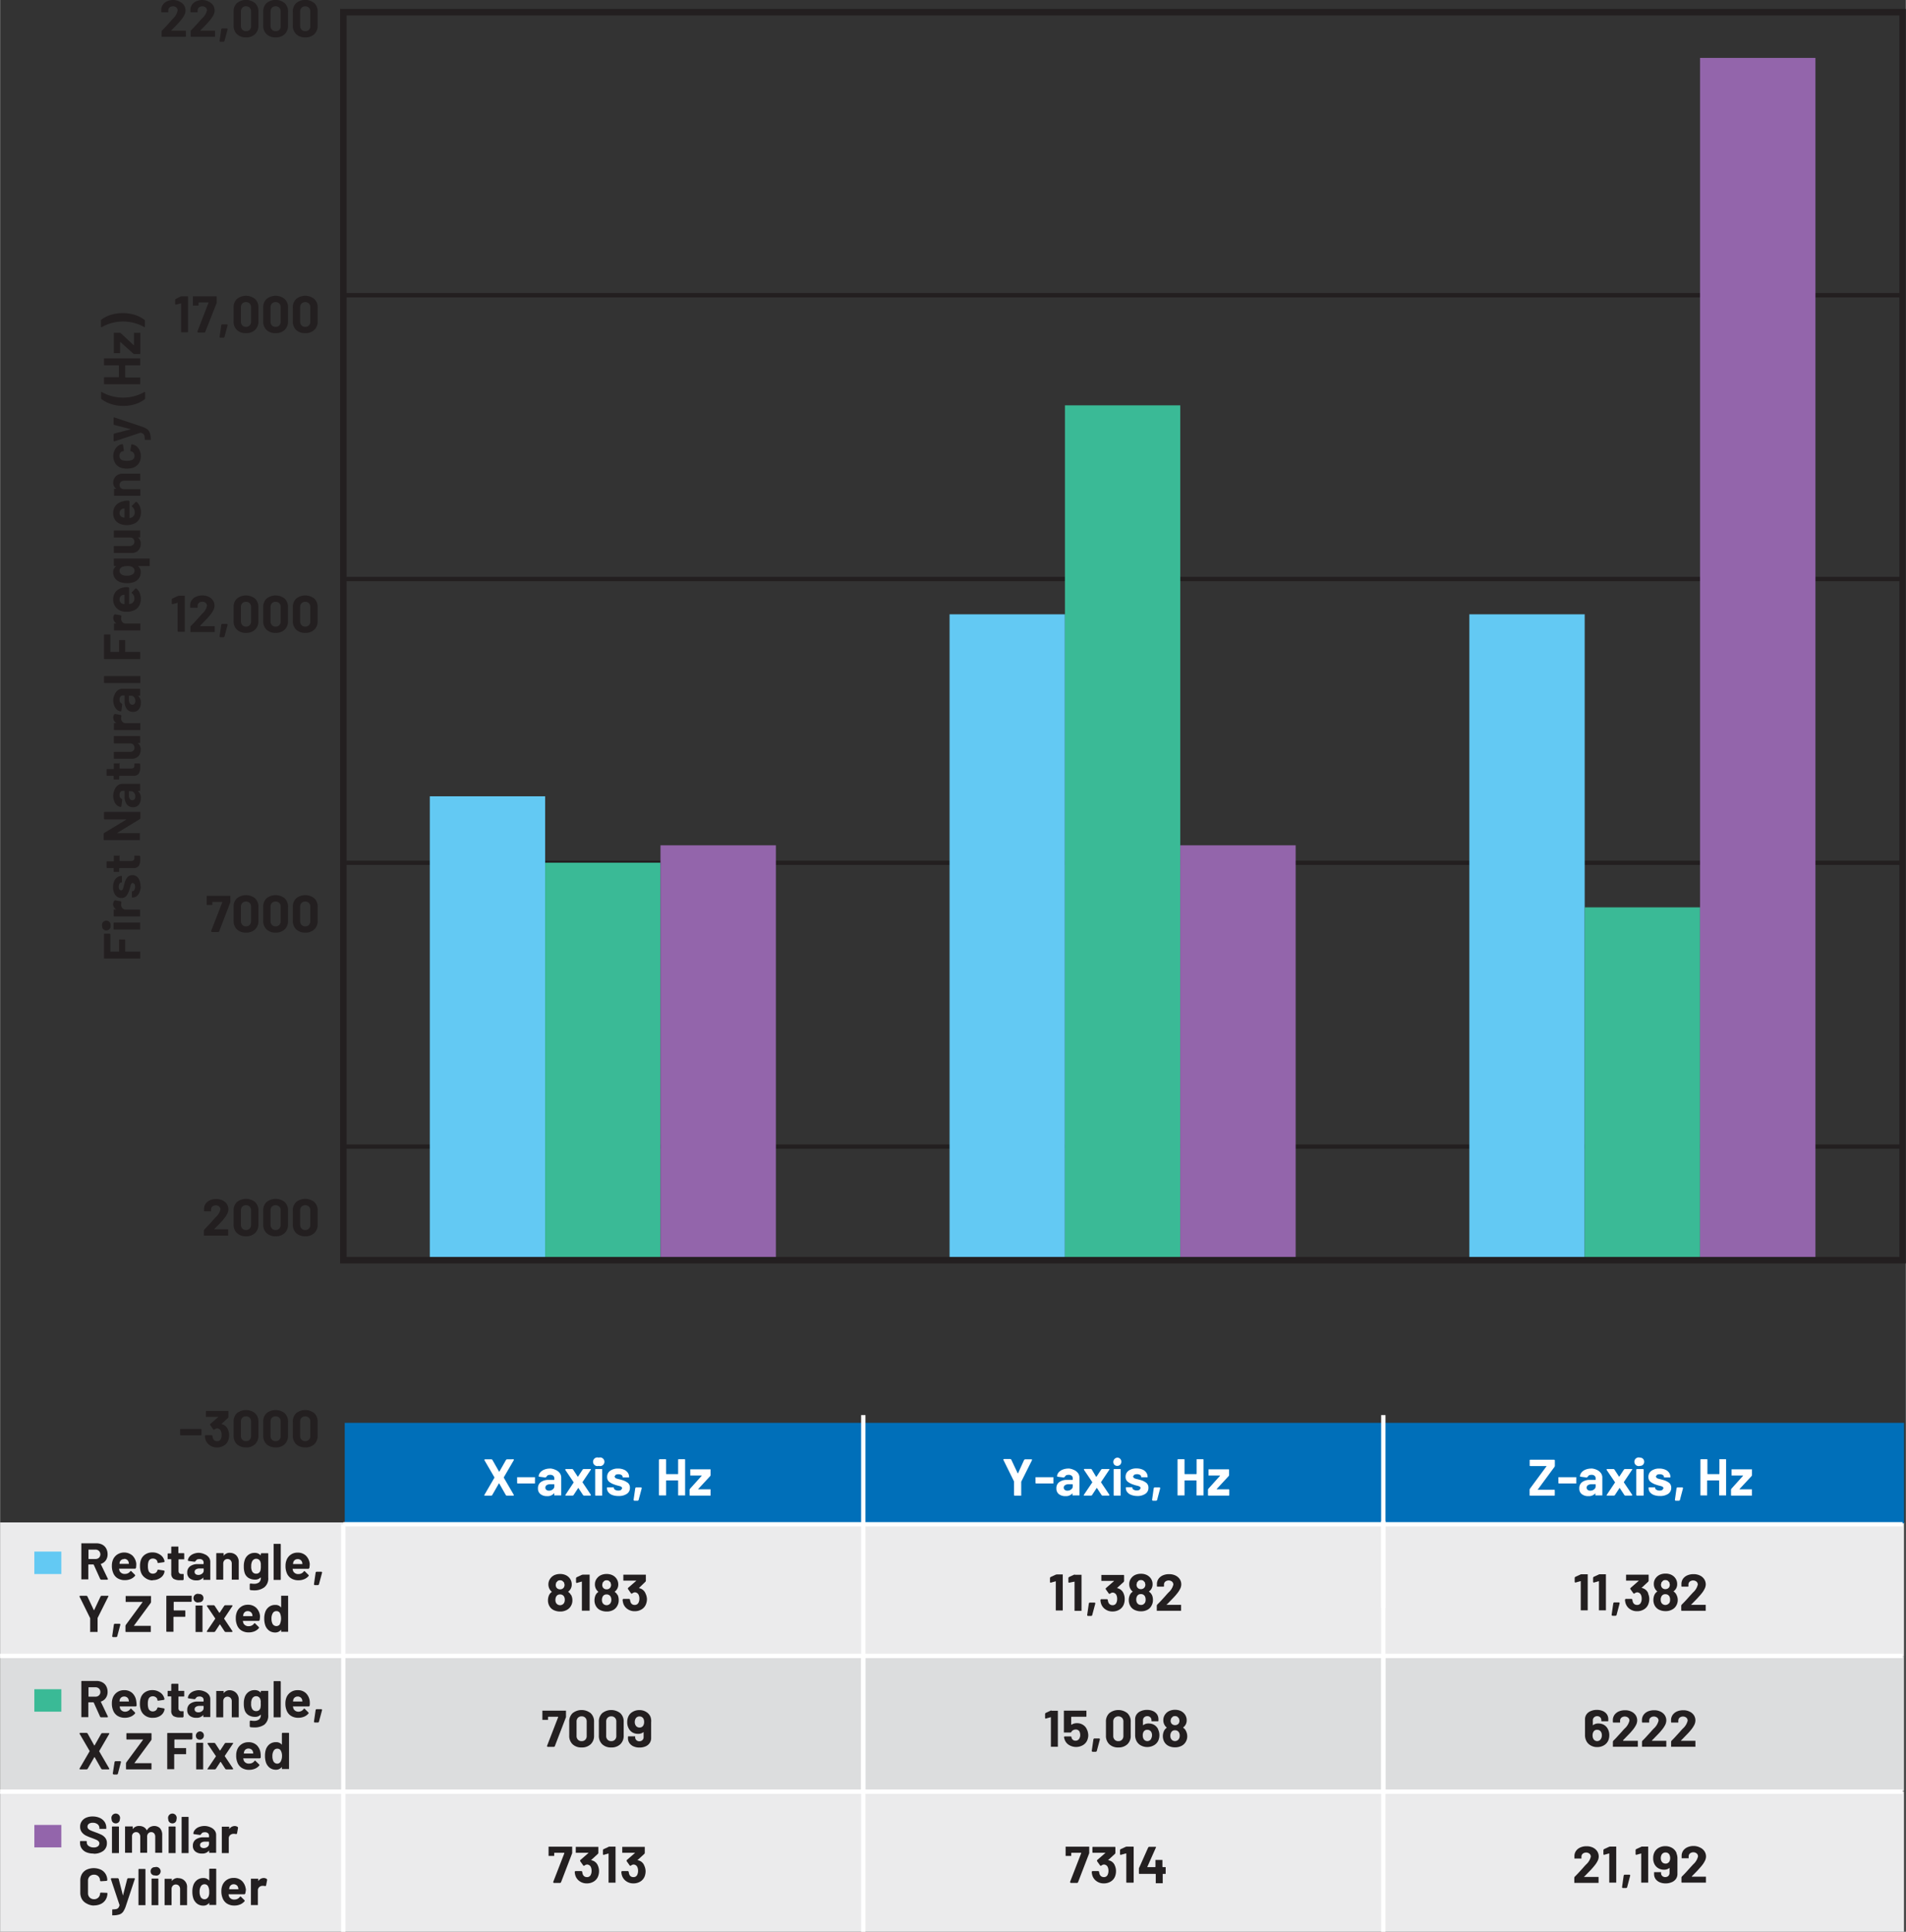 <svg id="be1192ef-1627-4008-b9d1-6f4a7aa859d5" data-name="Layer 1" xmlns="http://www.w3.org/2000/svg" width="6.11in" height="6.19in" viewBox="0 0 439.98 445.8"><rect x="0" y="0" width="439.98" height="445.8" fill="#333333" stroke="none"/><g id="b86486fd-d19f-49e4-a710-3651af3a7540" data-name="AC Signal Supply"><rect y="351.33" width="439.56" height="30.81" fill="#ebebec"/><rect x="79.56" y="328.35" width="360" height="23.19" fill="#006fb9"/><rect y="382.14" width="439.56" height="31.24" fill="#dcddde"/><rect y="413.46" width="439.56" height="32.34" fill="#ebebec"/><polyline points="79.23 199.61 439.23 199.61 439.23 198.61 79.23 198.61" fill="#231f20"/><polyline points="79.23 134.12 439.23 134.12 439.23 133.12 79.23 133.12" fill="#231f20"/><polyline points="79.23 68.63 439.23 68.63 439.23 67.63 79.23 67.63" fill="#231f20"/><polyline points="79.23 265.1 439.23 265.1 439.23 264.1 79.23 264.1" fill="#231f20"/><polyline points="78.73 351.76 78.73 445.8 79.73 445.8 79.73 351.76" fill="#fff"/><polyline points="79.23 382.64 439.23 382.64 439.23 381.64 79.23 381.64" fill="#fff"/><polyline points="439.23 351.26 79.23 351.26 79.23 352.26 439.23 352.26" fill="#fff"/><path d="M70.44,7.18a1.11,1.11,0,0,1-.85-.33A1.24,1.24,0,0,1,69.27,6V2.66a1.24,1.24,0,0,1,.32-.88,1.26,1.26,0,0,1,1.7,0,1.19,1.19,0,0,1,.32.88V6a1.2,1.2,0,0,1-.32.89A1.11,1.11,0,0,1,70.44,7.18Zm0,1.45a2.92,2.92,0,0,0,2.09-.74,2.62,2.62,0,0,0,.77-2V2.71a2.58,2.58,0,0,0-.77-2,3.36,3.36,0,0,0-4.18,0,2.62,2.62,0,0,0-.77,2V5.88a2.66,2.66,0,0,0,.77,2A2.9,2.9,0,0,0,70.44,8.63ZM63.6,7.18a1.11,1.11,0,0,1-.85-.33A1.24,1.24,0,0,1,62.43,6V2.66a1.24,1.24,0,0,1,.32-.88,1.11,1.11,0,0,1,.85-.33,1.15,1.15,0,0,1,.86.33,1.23,1.23,0,0,1,.31.88V6a1.24,1.24,0,0,1-.31.89A1.15,1.15,0,0,1,63.6,7.18Zm0,1.45a2.9,2.9,0,0,0,2.09-.74,2.63,2.63,0,0,0,.78-2V2.71a2.59,2.59,0,0,0-.78-2,3.36,3.36,0,0,0-4.18,0,2.62,2.62,0,0,0-.77,2V5.88a2.66,2.66,0,0,0,.77,2A2.9,2.9,0,0,0,63.6,8.63ZM56.76,7.18a1.11,1.11,0,0,1-.85-.33A1.24,1.24,0,0,1,55.59,6V2.66a1.24,1.24,0,0,1,.32-.88,1.11,1.11,0,0,1,.85-.33,1.15,1.15,0,0,1,.86.33,1.23,1.23,0,0,1,.31.88V6a1.24,1.24,0,0,1-.31.89A1.15,1.15,0,0,1,56.76,7.18Zm0,1.45a2.9,2.9,0,0,0,2.09-.74,2.63,2.63,0,0,0,.78-2V2.71a2.59,2.59,0,0,0-.78-2,3.36,3.36,0,0,0-4.18,0,2.62,2.62,0,0,0-.77,2V5.88a2.66,2.66,0,0,0,.77,2A2.9,2.9,0,0,0,56.76,8.63Zm-6,1h.86l.16-.12.75-2.79-.12-.16H51.21l-.15.13-.4,2.79ZM46.25,7l.18-.18c.56-.57,1-1,1.28-1.32a11.19,11.19,0,0,0,.8-.92,5.77,5.77,0,0,0,.76-1.14,2.36,2.36,0,0,0,.25-1,2.18,2.18,0,0,0-.34-1.2,2.39,2.39,0,0,0-1-.86A3.29,3.29,0,0,0,46.73,0a3.59,3.59,0,0,0-1.39.26,2.38,2.38,0,0,0-1,.77,2.08,2.08,0,0,0-.41,1.14v.57l0,.1.11,0H45.5l.1,0,0-.1v-.3a.92.92,0,0,1,.3-.72,1.26,1.26,0,0,1,1.56,0,.89.89,0,0,1,.3.69,3.51,3.51,0,0,1-1.1,1.8c-.23.24-.46.49-.68.76l-.77.84c-.41.46-.81.87-1.2,1.26L44,7.25v1.1l0,.1.1.05h5.4l.11-.05,0-.1V7.19l0-.1-.11,0H46.28l-.05,0ZM39.53,7l.18-.18c.56-.57,1-1,1.28-1.32a11.19,11.19,0,0,0,.8-.92,5.77,5.77,0,0,0,.76-1.14,2.36,2.36,0,0,0,.25-1,2.18,2.18,0,0,0-.34-1.2,2.39,2.39,0,0,0-1-.86A3.29,3.29,0,0,0,40,0a3.59,3.59,0,0,0-1.39.26,2.38,2.38,0,0,0-1,.77,2.08,2.08,0,0,0-.41,1.14v.57l0,.1.11,0h1.41l.1,0,0-.1v-.3a.92.92,0,0,1,.3-.72,1.26,1.26,0,0,1,1.56,0,.89.89,0,0,1,.3.69A3.51,3.51,0,0,1,40,4.21c-.23.24-.46.49-.68.76l-.77.84c-.41.46-.81.87-1.2,1.26l-.07.18v1.1l0,.1.1.05h5.4l.11-.05,0-.1V7.19l0-.1-.11,0H39.56l-.05,0Z" fill="#231f20"/><path d="M70.44,332.57a1.11,1.11,0,0,1-.85-.33,1.22,1.22,0,0,1-.32-.88v-3.3a1.22,1.22,0,0,1,.32-.88,1.26,1.26,0,0,1,1.7,0,1.18,1.18,0,0,1,.32.88v3.3a1.18,1.18,0,0,1-.32.88A1.11,1.11,0,0,1,70.44,332.57Zm0,1.45a2.91,2.91,0,0,0,2.09-.73,2.65,2.65,0,0,0,.77-2v-3.17a2.58,2.58,0,0,0-.77-2,3.36,3.36,0,0,0-4.18,0,2.62,2.62,0,0,0-.77,2v3.17a2.69,2.69,0,0,0,.77,2A2.89,2.89,0,0,0,70.44,334Zm-6.84-1.45a1.11,1.11,0,0,1-.85-.33,1.22,1.22,0,0,1-.32-.88v-3.3a1.22,1.22,0,0,1,.32-.88,1.11,1.11,0,0,1,.85-.33,1.15,1.15,0,0,1,.86.33,1.21,1.21,0,0,1,.31.88v3.3a1.21,1.21,0,0,1-.31.88A1.15,1.15,0,0,1,63.6,332.57Zm0,1.45a2.89,2.89,0,0,0,2.09-.73,2.66,2.66,0,0,0,.78-2v-3.17a2.59,2.59,0,0,0-.78-2,3.36,3.36,0,0,0-4.18,0,2.62,2.62,0,0,0-.77,2v3.17a2.69,2.69,0,0,0,.77,2A2.89,2.89,0,0,0,63.6,334Zm-6.84-1.45a1.11,1.11,0,0,1-.85-.33,1.22,1.22,0,0,1-.32-.88v-3.3a1.22,1.22,0,0,1,.32-.88,1.11,1.11,0,0,1,.85-.33,1.15,1.15,0,0,1,.86.33,1.21,1.21,0,0,1,.31.88v3.3a1.21,1.21,0,0,1-.31.88A1.15,1.15,0,0,1,56.76,332.57Zm0,1.45a2.89,2.89,0,0,0,2.09-.73,2.66,2.66,0,0,0,.78-2v-3.17a2.59,2.59,0,0,0-.78-2,3.36,3.36,0,0,0-4.18,0,2.62,2.62,0,0,0-.77,2v3.17a2.69,2.69,0,0,0,.77,2A2.89,2.89,0,0,0,56.76,334Zm-4.17-4.14a2,2,0,0,0-1.48-1.23l-.06,0,0,0,1.57-1.44.09-.18v-1.32l0-.11-.1,0h-5l-.1,0,0,.11v1.16l0,.1.1,0H50.4l0,0,0,0-1.91,1.66,0,.12,0,.09.71,1,.11.08.09,0,.35-.22.28-.08a1,1,0,0,1,.92.56,2.08,2.08,0,0,1,.18.93A2,2,0,0,1,51,332a.92.92,0,0,1-.92.59.93.93,0,0,1-.58-.18.92.92,0,0,1-.36-.48,2.51,2.51,0,0,1-.13-.59l-.14-.15H47.41l-.14.15a3.35,3.35,0,0,0,.19,1,2.5,2.5,0,0,0,1,1.23,2.78,2.78,0,0,0,1.6.46,3,3,0,0,0,1.6-.43,2.39,2.39,0,0,0,1-1.2,3.36,3.36,0,0,0,.21-1.2A3.21,3.21,0,0,0,52.59,329.88Zm-10.94,1.34h4.74l.1-.05,0-.1v-1.16l0-.1-.1-.05H41.65l-.1.05,0,.1v1.16l0,.1Z" fill="#231f20"/><path d="M23.28,74v1.37l.09.13.07,0a10,10,0,0,1,9.87,0h.12l0-.11V74l-.09-.18a7.24,7.24,0,0,0-2.18-1.13,8.79,8.79,0,0,0-2.85-.43,9,9,0,0,0-2.83.42,7.3,7.3,0,0,0-2.17,1.13Zm9.1,7.54V76.92l0-.11-.1,0H31l-.1,0,0,.11v2.74l-.07,0-3-2.79-.18-.07H26.36l-.1,0,0,.11v4.48l0,.11.1,0H27.6l.1,0,0-.11V78.93l.07,0,3,2.7.18.07h1.28l.1,0Zm-8.25,2.77h3.23l.06.06V87l-.06.06H24.13l-.1,0-.05.1v1.41l.05.1.1,0h8.11l.1,0,0-.1V87.22l0-.1-.1,0H28.93L28.87,87V84.37l.06-.06h3.31l.1,0,0-.11v-1.4l0-.1-.1,0H24.13l-.1,0-.05.1v1.4l.05.11ZM33.48,92V90.58l-.1-.13-.07,0a9.47,9.47,0,0,1-4.92,1.3,9.63,9.63,0,0,1-4.95-1.3h-.12l0,.11v1.36l.08.18a7.3,7.3,0,0,0,2.19,1.13,8.79,8.79,0,0,0,2.85.43,8.91,8.91,0,0,0,2.83-.42,7.37,7.37,0,0,0,2.16-1.13Zm1.29,9.58v-.09a5,5,0,0,0-.2-1.59,1.82,1.82,0,0,0-.64-.88,5.5,5.5,0,0,0-1.32-.61l-6.24-2.08h-.12l-.05.1v1.47l.12.16,3.89,1,0,0,0,0-3.89,1-.12.17v1.5l.11.13h.06l6-2h.07a1.68,1.68,0,0,1,.6.27.93.93,0,0,1,.28.47,4.85,4.85,0,0,1,.08.8l0,.1.1,0h1.11l.1,0Zm-2.29,3.69a3,3,0,0,0-.46-1.67,2.24,2.24,0,0,0-1.26-1l-.36-.07-.13.12L30.06,104l.12.17h.1a1,1,0,0,1,.55.39,1.14,1.14,0,0,1,.2.66,1,1,0,0,1-.77,1,3.94,3.94,0,0,1-2,0,1.09,1.09,0,0,1-.53-.38,1.1,1.1,0,0,1-.19-.64,1.13,1.13,0,0,1,.21-.69.9.9,0,0,1,.51-.37l.19,0,.12-.14v0l-.2-1.38-.13-.12h0a1.63,1.63,0,0,0-.43.09,2.27,2.27,0,0,0-1.21,1,3.19,3.19,0,0,0,0,3.35,2.5,2.5,0,0,0,1.28,1,4.43,4.43,0,0,0,1.39.2,4.59,4.59,0,0,0,1.42-.2,2.66,2.66,0,0,0,1.32-1A2.9,2.9,0,0,0,32.48,105.22Zm-6.36,6.06a1.68,1.68,0,0,0,.7,1.47v0l0,0h-.42l-.1,0,0,.1v1.41l0,.1.1,0h5.88l.1,0,0-.1V113l0-.1-.1,0H28.65a1.12,1.12,0,0,1-.78-.27,1,1,0,0,1,0-1.43,1.12,1.12,0,0,1,.78-.27h3.59l.1,0,0-.1v-1.41l0-.1-.1,0H28.3a2.11,2.11,0,0,0-1.59.59A2.08,2.08,0,0,0,26.12,111.28Zm1.45,7.11a1.11,1.11,0,0,1,.2-.67,1.08,1.08,0,0,1,.56-.38l.33-.06.06,0v2.08l-.06.06-.38-.09A1,1,0,0,1,27.57,118.39Zm1.09-2.8a3.13,3.13,0,0,0-1.86.88,2.7,2.7,0,0,0-.69,1.93,2.75,2.75,0,0,0,.5,1.64A2.62,2.62,0,0,0,28,121a3.41,3.41,0,0,0,1.16.18,4.06,4.06,0,0,0,1.57-.25,2.63,2.63,0,0,0,1.31-1,3.15,3.15,0,0,0,.47-1.75,3.42,3.42,0,0,0-.27-1.37,2.68,2.68,0,0,0-.76-1l-.1,0-.11.06-.85.87-.05.08.08.11a1.47,1.47,0,0,1,.62,1.21,1.24,1.24,0,0,1-.67,1.27l-.48.14-.06,0V115.7l-.15-.16A5.53,5.53,0,0,0,28.66,115.59Zm-2.3,8.4h3.78a1,1,0,0,1,.64.33A.91.91,0,0,1,31,125a.89.89,0,0,1-.3.71A1.17,1.17,0,0,1,30,126H26.36l-.1,0,0,.1v1.4l0,.1.1,0h4a2,2,0,0,0,1.55-.59,2.13,2.13,0,0,0,.55-1.5,1.74,1.74,0,0,0-.65-1.49l0,0,0,0h.41l.1,0,0-.1v-1.41l0-.1-.1,0H26.36l-.1,0,0,.1v1.41l0,.1Zm4.19,6.87a.87.87,0,0,1,.48.8,1,1,0,0,1-.47.85,2.34,2.34,0,0,1-1.27.3,2.54,2.54,0,0,1-1.2-.25,1,1,0,0,1-.52-.89.92.92,0,0,1,.52-.84,2.55,2.55,0,0,1,1.21-.24A2.42,2.42,0,0,1,30.55,130.86Zm-4.19-.28h.4l0,0,0,.05a1.65,1.65,0,0,0-.66,1.38,2.33,2.33,0,0,0,.46,1.45,2.61,2.61,0,0,0,1.29.87,4.86,4.86,0,0,0,1.44.2,4.48,4.48,0,0,0,1.5-.22,2.54,2.54,0,0,0,1.22-.87,2.33,2.33,0,0,0,.45-1.46,1.63,1.63,0,0,0-.6-1.35l0-.05,0,0h2.57l.1,0,0-.1V129l0-.1-.1,0H26.36l-.1,0,0,.1v1.41l0,.1Zm1.21,7.71a1.1,1.1,0,0,1,.2-.66,1,1,0,0,1,.56-.38l.33-.06.06.05v2.08l-.06.05-.38-.08A1,1,0,0,1,27.57,138.29Zm1.09-2.79a3.08,3.08,0,0,0-1.86.88,2.7,2.7,0,0,0-.69,1.93,2.75,2.75,0,0,0,.5,1.64,2.62,2.62,0,0,0,1.36,1,3.41,3.41,0,0,0,1.16.18,4.06,4.06,0,0,0,1.57-.25,2.59,2.59,0,0,0,1.31-1,3.12,3.12,0,0,0,.47-1.74,3.42,3.42,0,0,0-.27-1.37,2.54,2.54,0,0,0-.76-1l-.1-.05-.11.06-.85.86-.05.09.08.11A1.46,1.46,0,0,1,31,138a1.25,1.25,0,0,1-.67,1.27l-.48.13-.06,0v-3.71l-.15-.16A5.53,5.53,0,0,0,28.66,135.5Zm-2.53,7a1.52,1.52,0,0,0,.72,1.32v0l0,0h-.46l-.1,0,0,.11v1.4l0,.1.1,0h5.88l.1,0,0-.1V144l0-.11-.1,0H29a1,1,0,0,1-.75-.3,1.18,1.18,0,0,1-.31-.73l0-.26.06-.42-.08-.17-1.37-.25-.18.07A1.22,1.22,0,0,0,26.13,142.48Zm-.84,3.87H24.13l-.1,0-.05.1V152l.05.1.1,0h8.11l.1,0,0-.1v-1.4l0-.1-.1-.05H28.93l-.06-.06v-2.58l0-.1-.11,0H27.56l-.1,0,0,.1v2.58l-.06.06H25.5l-.06-.06v-3.92l-.05-.1Zm7.09,11.11v-1.41l0-.1-.1,0H24.13l-.1,0-.05.1v1.41l.05.1.1,0h8.11l.1,0Zm-1.16,4.26a.91.91,0,0,1-.19.61.62.62,0,0,1-.51.23.64.64,0,0,1-.57-.31,1.45,1.45,0,0,1-.21-.84v-.87l.06-.06h.44a.85.85,0,0,1,.7.36A1.36,1.36,0,0,1,31.22,161.72Zm-5.1-.24a3.58,3.58,0,0,0,.23,1.3,2.36,2.36,0,0,0,.63.94,1.66,1.66,0,0,0,.92.4L28,164l.19-1.46-.11-.15-.38-.32a1.39,1.39,0,0,1-.13-.62,1.07,1.07,0,0,1,.22-.72.81.81,0,0,1,.62-.24h.27l.06.06v1.23a2.9,2.9,0,0,0,.51,1.84,1.69,1.69,0,0,0,1.43.65,1.61,1.61,0,0,0,1.34-.57,2.35,2.35,0,0,0,.46-1.52,1.92,1.92,0,0,0-.66-1.62l0,0,0,0h.4l.1,0,0-.1v-1.41l0-.1-.1,0H28.17a1.71,1.71,0,0,0-1,.34,2.34,2.34,0,0,0-.74,1A3.38,3.38,0,0,0,26.12,161.48Zm0,4a1.53,1.53,0,0,0,.72,1.32v0l0,0h-.46l-.1,0,0,.11v1.4l0,.1.1,0h5.88l.1,0,0-.1V167l0-.11-.1,0H29a1,1,0,0,1-.75-.3,1.18,1.18,0,0,1-.31-.73l0-.26.06-.42-.08-.17-1.37-.25-.18.07A1.22,1.22,0,0,0,26.13,165.46Zm.23,6h3.78a1,1,0,0,1,.64.33.91.91,0,0,1,.25.67.89.89,0,0,1-.3.71,1.12,1.12,0,0,1-.78.26H26.36l-.1,0,0,.11V175l0,.1.1,0h4a2,2,0,0,0,1.55-.59,2.13,2.13,0,0,0,.55-1.5,1.72,1.72,0,0,0-.65-1.48l0-.05,0,0h.41l.1,0,0-.1v-1.4l0-.11-.1,0H26.36l-.1,0,0,.11v1.4l0,.1Zm1.07,4.62H26.36l-.1,0,0,.1v1.15l-.06.06H24.73l-.1,0-.05.1v1.35l.05.1.1,0h1.43l.06.06v.69l0,.1.1,0h1.07l.1,0,0-.1v-.69l.06-.06h3.22a1.41,1.41,0,0,0,1.24-.5,2.72,2.72,0,0,0,.33-1.49c0-.14,0-.38,0-.72l-.16-.14H31.1l-.1,0,0,.1v.4a.64.64,0,0,1-.2.52.86.86,0,0,1-.58.16H27.63l-.06-.06v-1.15l0-.1Zm3.79,7.66a.89.89,0,0,1-.19.61.62.62,0,0,1-.51.23.64.64,0,0,1-.57-.31,1.45,1.45,0,0,1-.21-.84v-.87l.06-.06h.44a.85.85,0,0,1,.7.36A1.38,1.38,0,0,1,31.22,183.75Zm-5.1-.24a3.58,3.58,0,0,0,.23,1.3,2.36,2.36,0,0,0,.63.94,1.66,1.66,0,0,0,.92.4L28,186l.19-1.45-.11-.16-.38-.32a1.39,1.39,0,0,1-.13-.62,1.07,1.07,0,0,1,.22-.72.81.81,0,0,1,.62-.24h.27l.06.06v1.23a3,3,0,0,0,.51,1.85,1.71,1.71,0,0,0,1.43.64,1.61,1.61,0,0,0,1.34-.57,2.34,2.34,0,0,0,.46-1.51,1.89,1.89,0,0,0-.66-1.62l0-.05,0,0h.4l.1,0,0-.1V181l0-.11-.1,0H28.17a1.77,1.77,0,0,0-1,.34,2.34,2.34,0,0,0-.74,1A3.41,3.41,0,0,0,26.12,183.51Zm-2,5.51,5,0,0,0,0,.05-5.11,3.09-.1.17v1.36l.05.1.1,0h8.11l.1,0,0-.1v-1.41l0-.1-.1,0-5.06,0-.06,0,0-.05L32.29,189l.09-.16v-1.36l0-.1-.1,0H24.13l-.1,0-.05.1v1.4L24,189Zm3.3,8.35H26.36l-.1,0,0,.1v1.15l-.06.07H24.73l-.1,0-.05.1v1.34l.05.11.1,0h1.43l.06.06v.68l0,.1.1.05h1.07l.1-.05,0-.1v-.68l.06-.06h3.22a1.41,1.41,0,0,0,1.24-.51,2.66,2.66,0,0,0,.33-1.48c0-.15,0-.39,0-.72l-.16-.15H31.1l-.1,0,0,.11V198a.64.64,0,0,1-.2.52.85.85,0,0,1-.58.17H27.63l-.06-.07v-1.15l0-.1Zm5,7.1a3.23,3.23,0,0,0-.5-1.89,1.62,1.62,0,0,0-1.39-.7,1.41,1.41,0,0,0-1.15.49,4,4,0,0,0-.65,1.35l-.1.36-.08.3a3.7,3.7,0,0,1-.25.82l-.36.25-.39-.26a1.21,1.21,0,0,1-.15-.64,1.28,1.28,0,0,1,.18-.72.53.53,0,0,1,.45-.27l.1,0,0-.1v-1.29l0-.1-.1,0a1.69,1.69,0,0,0-1,.32,2,2,0,0,0-.69.89,3.32,3.32,0,0,0-.25,1.35,3,3,0,0,0,.52,1.83,1.68,1.68,0,0,0,1.41.69,1.4,1.4,0,0,0,1.11-.46,4,4,0,0,0,.65-1.22,8.37,8.37,0,0,0,.27-.89,3.67,3.67,0,0,1,.23-.71l.32-.22.41.26a1.24,1.24,0,0,1,.16.66,1.28,1.28,0,0,1-.19.73.52.52,0,0,1-.45.3h0l-.1,0,0,.1V207l0,.11.1,0h.12a1.42,1.42,0,0,0,.92-.33,2.07,2.07,0,0,0,.64-.93A4,4,0,0,0,32.47,204.47Zm-6.34,4a1.53,1.53,0,0,0,.72,1.32v0l0,0h-.46l-.1,0,0,.1v1.41l0,.1.1,0h5.88l.1,0,0-.1V210l0-.1-.1,0H29a1,1,0,0,1-.75-.3,1.21,1.21,0,0,1-.31-.73l0-.27.06-.42-.08-.17-1.37-.25-.18.07A1.26,1.26,0,0,0,26.13,208.46Zm6.25,5.94V213l0-.1-.1,0H26.35l-.1,0-.05.1v1.41l.05.1.1,0h5.89l.1,0Zm-6.86-.72a1,1,0,1,0-1.9,0,.91.91,0,0,0,.27.68,1,1,0,0,0,1.36,0A.9.9,0,0,0,25.52,213.68Zm-.23,1.7H24.13l-.1,0-.05.1v5.54l.05.1.1,0h8.11l.1,0,0-.1v-1.41l0-.1-.1,0H28.93l-.06-.06v-2.58l0-.1-.11-.05H27.56l-.1.05,0,.1v2.58l-.06.06H25.5l-.06-.06v-3.93l-.05-.1Z" fill="#231f20"/><rect x="7.9" y="358.06" width="6.23" height="5.18" fill="#63c9f3"/><path d="M72.57,365.79h.86l.16-.12.75-2.8-.12-.16H73l-.15.14-.4,2.78Zm-3.88-6a1.1,1.1,0,0,1,.66.2,1,1,0,0,1,.38.56l.06.33-.05.06H67.67l-.06-.06.08-.38A1,1,0,0,1,68.69,359.8Zm2.79,1.09A3.08,3.08,0,0,0,70.6,359a2.69,2.69,0,0,0-1.93-.7,2.65,2.65,0,0,0-2.6,1.87,3.41,3.41,0,0,0-.18,1.16,4.06,4.06,0,0,0,.25,1.57,2.59,2.59,0,0,0,1,1.31,3.12,3.12,0,0,0,1.74.47,3.38,3.38,0,0,0,1.37-.27,2.63,2.63,0,0,0,1-.76l0-.1-.06-.11-.86-.85-.09-.05-.11.07a1.44,1.44,0,0,1-1.21.63,1.27,1.27,0,0,1-1.27-.67l-.13-.48,0-.06h3.7l.16-.15A4.78,4.78,0,0,0,71.48,360.89Zm-8.24,3.72h1.4l.1,0,.05-.1v-8.11l-.05-.11-.1,0h-1.4l-.1,0,0,.11v8.11l0,.1Zm-3.15-2.15a1,1,0,0,1-.34.51,1,1,0,0,1-.64.2,1,1,0,0,1-1-.72,2.25,2.25,0,0,1-.14-1,2.36,2.36,0,0,1,.16-1,1.12,1.12,0,0,1,.38-.52,1,1,0,0,1,.61-.2,1,1,0,0,1,.62.2,1,1,0,0,1,.36.52l.09.38c0,.14,0,.33,0,.58A3.63,3.63,0,0,1,60.09,362.46Zm.1-3.87v.28l0,.05-.05,0a1.8,1.8,0,0,0-1.42-.55,2.3,2.3,0,0,0-1.39.44,2.42,2.42,0,0,0-.85,1.18,4.33,4.33,0,0,0-.22,1.52,4.7,4.7,0,0,0,.18,1.43,2.14,2.14,0,0,0,.93,1.22,2.87,2.87,0,0,0,1.44.38,1.73,1.73,0,0,0,1.33-.5l.05,0,0,.05a1.34,1.34,0,0,1-.41,1.08,1.87,1.87,0,0,1-1.19.33,4.62,4.62,0,0,1-.79-.07l-.17.13,0,1.24.12.15a8.18,8.18,0,0,0,.93.07A3.84,3.84,0,0,0,61,366.3a2.6,2.6,0,0,0,.9-2.24v-5.47l0-.1-.1-.05H60.33l-.1.05Zm-7.12-.24a1.69,1.69,0,0,0-1.46.69l0,0,0-.05v-.42l0-.1-.1-.05H50l-.1.05,0,.1v5.88l0,.1.1,0h1.41l.1,0,0-.1v-3.59a1.12,1.12,0,0,1,.27-.78,1,1,0,0,1,1.43,0,1.12,1.12,0,0,1,.27.78v3.59l0,.1.1,0h1.41l.1,0,0-.1v-3.94a2.15,2.15,0,0,0-.59-1.59A2.06,2.06,0,0,0,53.07,358.35Zm-7.33,5.1a.91.91,0,0,1-.61-.19.62.62,0,0,1-.23-.51.63.63,0,0,1,.31-.57,1.45,1.45,0,0,1,.84-.21h.87L47,362v.43a.85.85,0,0,1-.36.71A1.36,1.36,0,0,1,45.74,363.45Zm.24-5.1a3.38,3.38,0,0,0-1.3.23,2.36,2.36,0,0,0-.94.63,1.63,1.63,0,0,0-.4.91l.13.11,1.46.19.15-.12.32-.37a1.27,1.27,0,0,1,.62-.13,1,1,0,0,1,.72.22.8.8,0,0,1,.24.62v.26l-.06.06H45.69a2.9,2.9,0,0,0-1.84.51,1.71,1.71,0,0,0-.65,1.44,1.61,1.61,0,0,0,.57,1.34,2.35,2.35,0,0,0,1.52.46,1.92,1.92,0,0,0,1.62-.66l0,0,0,.05v.4l0,.1.1,0h1.41l.1,0,0-.1V360.4a1.71,1.71,0,0,0-.34-1,2.26,2.26,0,0,0-1-.74A3.38,3.38,0,0,0,46,358.35Zm-3.48,1.31v-1.07l0-.1-.1-.05H41.21l-.06-.06V357l0-.1-.1,0H39.66l-.1,0-.05.1v1.43l-.06.06h-.68l-.1.05,0,.1v1.07l0,.1.1,0h.68l.06.06v3.22a1.42,1.42,0,0,0,.51,1.24,2.7,2.7,0,0,0,1.49.33l.72,0,.14-.15v-1.14l0-.1-.1-.05h-.4a.64.64,0,0,1-.52-.19.89.89,0,0,1-.16-.59v-2.54l.06-.06h1.15l.1,0Zm-7.27,5a3,3,0,0,0,1.67-.46,2.2,2.2,0,0,0,1-1.26l.07-.36-.12-.13-1.38-.22-.16.12,0,0v.07a1,1,0,0,1-.39.55,1.11,1.11,0,0,1-.65.19,1,1,0,0,1-.66-.2,1,1,0,0,1-.37-.56,3.25,3.25,0,0,1-.12-1,2.9,2.9,0,0,1,.13-1,1,1,0,0,1,.37-.53,1.06,1.06,0,0,1,.65-.19,1.19,1.19,0,0,1,.68.2.91.91,0,0,1,.37.52l0,.19.14.12h0l1.38-.2.12-.13v0a1.33,1.33,0,0,0-.1-.43,2.3,2.3,0,0,0-1-1.21,3,3,0,0,0-1.69-.48,2.9,2.9,0,0,0-1.67.47,2.48,2.48,0,0,0-1,1.28,4.11,4.11,0,0,0-.21,1.39,4.29,4.29,0,0,0,.21,1.42,2.61,2.61,0,0,0,1,1.32A2.87,2.87,0,0,0,35.23,364.71Zm-6.6-4.91a1.13,1.13,0,0,1,.67.2,1,1,0,0,1,.37.56l.06.33,0,.06H27.61l-.06-.06.08-.38A1,1,0,0,1,28.63,359.8Zm2.8,1.09a3.09,3.09,0,0,0-.89-1.86,2.94,2.94,0,0,0-3.56-.19,2.7,2.7,0,0,0-1,1.36,3.41,3.41,0,0,0-.18,1.16,4,4,0,0,0,.26,1.57,2.57,2.57,0,0,0,1,1.31,3.15,3.15,0,0,0,1.75.47,3.45,3.45,0,0,0,1.37-.27,2.79,2.79,0,0,0,1-.76l0-.1-.06-.11-.86-.85-.08-.05-.11.07a1.46,1.46,0,0,1-1.21.63,1.28,1.28,0,0,1-1.28-.67l-.13-.48.05-.06h3.71l.15-.15A5.58,5.58,0,0,0,31.43,360.89Zm-11-3.23H22a1.14,1.14,0,0,1,.82.31,1.12,1.12,0,0,1,0,1.57,1.13,1.13,0,0,1-.82.29H20.46l-.06-.05v-2.06Zm2.85,6.95h1.48l.13-.09,0-.08-1.63-3.39,0-.09a2.14,2.14,0,0,0,1.14-.82,2.39,2.39,0,0,0,.41-1.4,2.73,2.73,0,0,0-.32-1.33,2.2,2.2,0,0,0-.9-.89,2.92,2.92,0,0,0-1.35-.31H18.85l-.1,0,0,.11v8.11l0,.1.1,0h1.4l.11,0,0-.1v-3.28l.06-.06h1.11l.08.05,1.5,3.32Z" fill="#231f20"/><path d="M64.63,374.74a.93.93,0,0,1-.84.51,1,1,0,0,1-.89-.51,2.54,2.54,0,0,1-.25-1.2,2.32,2.32,0,0,1,.3-1.27.93.93,0,0,1,.85-.47.89.89,0,0,1,.81.47,3.18,3.18,0,0,1,0,2.47Zm.25-6.38v2.56l0,.05,0,0a1.62,1.62,0,0,0-1.34-.6,2.34,2.34,0,0,0-1.47.45,2.5,2.5,0,0,0-.87,1.22,4.43,4.43,0,0,0-.22,1.48,4.79,4.79,0,0,0,.2,1.45,2.61,2.61,0,0,0,.87,1.29,2.33,2.33,0,0,0,1.45.47,1.65,1.65,0,0,0,1.38-.66l0,0,0,0v.4l0,.1.11,0h1.4l.1,0,0-.1v-8.11l0-.11-.1,0H65l-.11,0Zm-7.71,3.44a1.1,1.1,0,0,1,.66.2,1,1,0,0,1,.38.56l.06.33-.05.06H56.15l-.06-.06.08-.38A1,1,0,0,1,57.17,371.8ZM60,372.89a3.08,3.08,0,0,0-.88-1.86,2.69,2.69,0,0,0-1.93-.7,2.65,2.65,0,0,0-2.6,1.87,3.41,3.41,0,0,0-.18,1.16,4.06,4.06,0,0,0,.25,1.57,2.59,2.59,0,0,0,1,1.31,3.12,3.12,0,0,0,1.74.47,3.38,3.38,0,0,0,1.37-.27,2.63,2.63,0,0,0,1-.76l0-.1-.06-.11-.86-.85-.09-.05-.11.07a1.44,1.44,0,0,1-1.21.63,1.27,1.27,0,0,1-1.27-.67l-.13-.48,0-.06h3.7l.16-.15A4.78,4.78,0,0,0,60,372.89Zm-12.15,3.72h1.6l.17-.09,1.08-1.65h.07l1.08,1.65.17.09h1.51l.11-.09,0-.09-1.92-2.87v-.07l1.92-2.87,0-.12-.11-.06h-1.6l-.17.1-1.08,1.64h-.09l-1.08-1.64-.16-.1h-1.5l-.12.1,0,.08,1.93,2.87v.07l-1.93,2.87,0,.13Zm-2.63,0h1.4l.1,0,0-.1v-5.89l0-.11-.1,0h-1.4l-.1,0,0,.11v5.89l0,.1Zm.72-6.86a.92.92,0,0,0,1-.95.92.92,0,0,0-1-.95,1,1,0,1,0,0,1.9Zm-1.71-.23v-1.16l0-.11-.1,0H38.52l-.1,0-.05.11v8.11l.05.1.1,0h1.4l.1,0,0-.1v-3.31l.06-.06h2.58l.1-.05,0-.1v-1.16l0-.1-.1-.05H40.13l-.06-.06v-1.86l.06-.06h3.92l.1,0Zm-15.1,7.09h5.55l.1,0,0-.1V375.3l0-.1-.1,0H30.9l0,0v-.05l3.88-5.26.06-.18v-1.29l0-.11-.1,0H29.09l-.11,0,0,.11v1.16l0,.1.11,0h3.74l.05,0v.05L29,375l-.06.18v1.3l0,.1ZM26,377.79h.85l.17-.12.75-2.8-.12-.16H26.42l-.15.14-.4,2.78Zm-5-1.19h1.4l.1,0,0-.11v-3.1l2.5-5v-.13l-.11,0H23.37l-.16.11-1.5,3.19h-.08l-1.5-3.19-.16-.11H18.45l-.13.1,0,.07,2.47,5v3.1l0,.11Z" fill="#231f20"/><polyline points="0 382.64 79.26 382.64 79.26 381.64 0 381.64" fill="#fff"/><rect x="7.9" y="389.82" width="6.23" height="5.18" fill="#3aba96"/><path d="M72.57,397.5h.86l.16-.12.75-2.8-.12-.15H73l-.15.13-.4,2.78Zm-3.88-6a1.1,1.1,0,0,1,.66.2,1,1,0,0,1,.38.56l.06.33-.05.06H67.67l-.06-.06.08-.38A1,1,0,0,1,68.69,391.51Zm2.79,1.09a3.08,3.08,0,0,0-.88-1.86,2.68,2.68,0,0,0-1.93-.69,2.72,2.72,0,0,0-1.63.5,2.64,2.64,0,0,0-1,1.36,3.41,3.41,0,0,0-.18,1.16,4.06,4.06,0,0,0,.25,1.57,2.59,2.59,0,0,0,1,1.31,3.12,3.12,0,0,0,1.74.47,3.38,3.38,0,0,0,1.37-.27,2.54,2.54,0,0,0,1-.76l0-.1-.06-.11-.86-.85-.09-.05-.11.08A1.46,1.46,0,0,1,69,395a1.25,1.25,0,0,1-1.27-.67l-.13-.48,0-.06h3.7l.16-.15A4.78,4.78,0,0,0,71.48,392.6Zm-8.24,3.72h1.4l.1,0,.05-.1v-8.11l-.05-.1-.1-.05h-1.4l-.1.05,0,.1v8.11l0,.1Zm-3.15-2.14a1.1,1.1,0,0,1-.34.51,1,1,0,0,1-.64.19,1.05,1.05,0,0,1-.64-.19,1.07,1.07,0,0,1-.38-.53,2.25,2.25,0,0,1-.14-1,2.39,2.39,0,0,1,.16-1,1.18,1.18,0,0,1,.38-.52,1,1,0,0,1,.61-.2,1,1,0,0,1,.62.2,1.07,1.07,0,0,1,.36.52l.09.39c0,.13,0,.32,0,.57A3.72,3.72,0,0,1,60.09,394.18Zm.1-3.88v.29l0,0-.05,0a1.8,1.8,0,0,0-1.42-.55,2.3,2.3,0,0,0-1.39.44,2.42,2.42,0,0,0-.85,1.18,4.33,4.33,0,0,0-.22,1.52,4.7,4.7,0,0,0,.18,1.43,2.14,2.14,0,0,0,.93,1.22,2.87,2.87,0,0,0,1.44.38,1.77,1.77,0,0,0,1.33-.49l.05,0,0,0a1.32,1.32,0,0,1-.41,1.08,1.87,1.87,0,0,1-1.19.34,4.7,4.7,0,0,1-.79-.08l-.17.14,0,1.23.12.16a8,8,0,0,0,.93.06A3.91,3.91,0,0,0,61,398a2.63,2.63,0,0,0,.9-2.25V390.3l0-.1-.1,0H60.33l-.1,0Zm-7.12-.24a1.67,1.67,0,0,0-1.46.7h0l0,0v-.42l0-.1-.1,0H50l-.1,0,0,.1v5.88l0,.1.1,0h1.41l.1,0,0-.1v-3.59a1.12,1.12,0,0,1,.27-.78,1,1,0,0,1,1.43,0,1.12,1.12,0,0,1,.27.78v3.59l0,.1.1,0h1.41l.1,0,0-.1v-3.94a2.15,2.15,0,0,0-.59-1.59A2.1,2.1,0,0,0,53.07,390.06Zm-7.33,5.1a.91.91,0,0,1-.61-.19.62.62,0,0,1-.23-.51.64.64,0,0,1,.31-.57,1.45,1.45,0,0,1,.84-.21h.87l.06.06v.44a.85.85,0,0,1-.36.7A1.36,1.36,0,0,1,45.74,395.16Zm.24-5.1a3.58,3.58,0,0,0-1.3.23,2.36,2.36,0,0,0-.94.63,1.66,1.66,0,0,0-.4.92l.13.1,1.46.2.15-.12.32-.38a1.39,1.39,0,0,1,.62-.13,1.07,1.07,0,0,1,.72.22.81.81,0,0,1,.24.62v.27l-.06.06H45.69a2.9,2.9,0,0,0-1.84.51,1.69,1.69,0,0,0-.65,1.43,1.61,1.61,0,0,0,.57,1.34,2.35,2.35,0,0,0,1.52.46,1.92,1.92,0,0,0,1.62-.66l0,0,0,0v.4l0,.1.1,0h1.41l.1,0,0-.1v-4.07a1.71,1.71,0,0,0-.34-1,2.34,2.34,0,0,0-1-.74A3.38,3.38,0,0,0,46,390.06Zm-3.48,1.31V390.3l0-.1-.1,0H41.21l-.06-.06v-1.43l0-.1-.1-.05H39.66l-.1.05-.05.1v1.43l-.06.06h-.68l-.1,0,0,.1v1.07l0,.1.1,0h.68l.06.06v3.22A1.41,1.41,0,0,0,40,396a2.7,2.7,0,0,0,1.49.33l.72,0,.14-.16V395l0-.1-.1,0h-.4a.64.64,0,0,1-.52-.2.86.86,0,0,1-.16-.58v-2.55l.06-.06h1.15l.1,0Zm-7.27,5.05A3,3,0,0,0,36.9,396a2.2,2.2,0,0,0,1-1.26l.07-.36-.12-.13L36.45,394l-.16.12,0,0v.07a1,1,0,0,1-.39.55,1.11,1.11,0,0,1-.65.2,1,1,0,0,1-.66-.21,1,1,0,0,1-.37-.56,3.22,3.22,0,0,1-.12-1,2.93,2.93,0,0,1,.13-1,1,1,0,0,1,.37-.53,1.13,1.13,0,0,1,.65-.19,1.12,1.12,0,0,1,.68.21.86.86,0,0,1,.37.51l0,.19.14.12h0l1.38-.2.12-.13v0a1.38,1.38,0,0,0-.1-.43,2.3,2.3,0,0,0-1-1.21,3,3,0,0,0-1.69-.48,3,3,0,0,0-1.67.47,2.48,2.48,0,0,0-1,1.28,4.15,4.15,0,0,0-.21,1.39,4.29,4.29,0,0,0,.21,1.42,2.61,2.61,0,0,0,1,1.32A2.87,2.87,0,0,0,35.23,396.42Zm-6.6-4.91a1.13,1.13,0,0,1,.67.2,1,1,0,0,1,.37.56l.06.33,0,.06H27.61l-.06-.06.08-.38A1,1,0,0,1,28.63,391.51Zm2.8,1.09a3.09,3.09,0,0,0-.89-1.86,2.66,2.66,0,0,0-1.92-.69,2.75,2.75,0,0,0-1.64.5,2.7,2.7,0,0,0-1,1.36,3.41,3.41,0,0,0-.18,1.16,4,4,0,0,0,.26,1.57,2.57,2.57,0,0,0,1,1.31,3.15,3.15,0,0,0,1.75.47,3.45,3.45,0,0,0,1.37-.27,2.68,2.68,0,0,0,1-.76l0-.1-.06-.11-.86-.85-.08-.05-.11.08A1.47,1.47,0,0,1,29,395a1.27,1.27,0,0,1-1.28-.67l-.13-.48.05-.06h3.71l.15-.15A5.58,5.58,0,0,0,31.43,392.6Zm-11-3.22H22a1.13,1.13,0,0,1,.82.3,1.07,1.07,0,0,1,.32.79,1,1,0,0,1-.32.78,1.13,1.13,0,0,1-.82.3H20.46l-.06-.06v-2.05Zm2.85,6.94h1.48l.13-.09,0-.07-1.63-3.4,0-.08a2.16,2.16,0,0,0,1.14-.83,2.35,2.35,0,0,0,.41-1.39,2.77,2.77,0,0,0-.32-1.34,2.12,2.12,0,0,0-.9-.88,2.81,2.81,0,0,0-1.35-.32H18.85l-.1.05,0,.1v8.11l0,.1.1,0h1.4l.11,0,0-.1V392.9l.06-.06h1.11l.08.05,1.5,3.33Z" fill="#231f20"/><path d="M64.8,406.45A.92.92,0,0,1,64,407a1,1,0,0,1-.89-.52,2.54,2.54,0,0,1-.25-1.2,2.34,2.34,0,0,1,.3-1.27.93.93,0,0,1,.85-.47.88.88,0,0,1,.8.47,2.46,2.46,0,0,1,.27,1.26A2.55,2.55,0,0,1,64.8,406.45Zm.25-6.38v2.57l0,0,0,0a1.63,1.63,0,0,0-1.35-.6,2.38,2.38,0,0,0-1.47.45,2.68,2.68,0,0,0-.87,1.22,4.74,4.74,0,0,0-.21,1.49,4.89,4.89,0,0,0,.2,1.45,2.62,2.62,0,0,0,.87,1.28,2.33,2.33,0,0,0,1.45.47,1.65,1.65,0,0,0,1.38-.66l0,0,0,0v.4l0,.1.1,0H66.6l.1,0,0-.1v-8.11l0-.1-.1-.05H65.19l-.1.05Zm-7.72,3.44a1.11,1.11,0,0,1,.67.2,1,1,0,0,1,.38.56l.06.33,0,.06H56.31l-.06-.06.09-.38A1,1,0,0,1,57.33,403.51Zm2.8,1.09a3.08,3.08,0,0,0-.88-1.86,2.7,2.7,0,0,0-1.93-.69,2.75,2.75,0,0,0-1.64.5,2.62,2.62,0,0,0-1,1.36,3.41,3.41,0,0,0-.18,1.16,4.06,4.06,0,0,0,.25,1.57,2.59,2.59,0,0,0,1,1.31,3.09,3.09,0,0,0,1.74.47,3.42,3.42,0,0,0,1.37-.27,2.54,2.54,0,0,0,1-.76l0-.1-.06-.11-.87-.85-.08-.05-.11.08a1.46,1.46,0,0,1-1.21.62,1.25,1.25,0,0,1-1.27-.67l-.13-.48,0-.06H60l.16-.15A5.53,5.53,0,0,0,60.13,404.6ZM48,408.32h1.61l.17-.09,1.08-1.65h.07L52,408.23l.17.09h1.51l.11-.09,0-.09-1.92-2.86v-.08l1.92-2.86,0-.13-.11,0H52.05l-.16.09-1.08,1.65h-.09l-1.08-1.65-.17-.09H48l-.12.09,0,.09,1.93,2.86v.08l-1.93,2.86,0,.13Zm-2.62,0h1.4l.1,0,0-.1v-5.89l0-.1-.1-.05h-1.4l-.11.05,0,.1v5.89l0,.1Zm.72-6.86a.9.9,0,0,0,.67-.27.93.93,0,0,0,.27-.68.89.89,0,0,0-.26-.68.91.91,0,0,0-.68-.27,1,1,0,0,0-.68,1.63A.91.91,0,0,0,46.07,401.46Zm-1.71-.23v-1.16l0-.1-.1-.05H38.69l-.11.05,0,.1v8.11l0,.1.11,0h1.4l.1,0,0-.1v-3.31l.06-.06h2.58l.11,0,0-.11V403.5l0-.1-.11,0H40.29l-.06-.06v-1.86l.06-.06h3.93l.1-.05Zm-15.11,7.09h5.56l.1,0,0-.1V407l0-.11-.1,0H31.07l-.05,0v-.05l3.87-5.26.06-.18v-1.29l0-.1-.1-.05H29.25l-.1.05,0,.1v1.16l0,.1.1.05H33l0,0v.05l-3.88,5.25-.06.18v1.3l0,.1Zm-3.08,1.18H27l.17-.12.74-2.8-.12-.15H26.59l-.16.13L26,409.34Zm-7.7-1.18H20l.18-.09,1.57-2.74h.07l1.56,2.74.18.09h1.51l.14-.09,0-.07-2.33-4v-.07l2.33-4V400l-.12-.05H23.54l-.18.1-1.56,2.75h-.07L20.17,400l-.18-.1H18.47l-.14.1,0,.07,2.33,4v.07l-2.33,4v.12Z" fill="#231f20"/><polyline points="0 413.96 439.23 413.96 439.23 412.96 0 412.96" fill="#fff"/><rect x="7.9" y="421.14" width="6.23" height="5.18" fill="#9365ab"/><path d="M54.21,421.39a1.53,1.53,0,0,0-1.32.72h0l0,0v-.46l0-.1-.1,0H51.28l-.1,0,0,.1v5.88l0,.1.1,0h1.41l.1,0,0-.1v-3.28a1,1,0,0,1,.3-.75,1.21,1.21,0,0,1,.73-.31l.27,0,.42.06.17-.08.25-1.37-.07-.18A1.26,1.26,0,0,0,54.21,421.39ZM47,426.48a.94.94,0,0,1-.62-.19.61.61,0,0,1-.22-.51.65.65,0,0,1,.3-.57,1.48,1.48,0,0,1,.85-.21h.86l.06.06v.44a.85.85,0,0,1-.36.7A1.35,1.35,0,0,1,47,426.48Zm.24-5.1a3.6,3.6,0,0,0-1.31.23,2.26,2.26,0,0,0-.93.63,1.59,1.59,0,0,0-.4.92l.13.1,1.45.2.15-.12.32-.38a1.42,1.42,0,0,1,.62-.13,1.07,1.07,0,0,1,.72.22.81.81,0,0,1,.24.62v.27l-.06.06H47a2.93,2.93,0,0,0-1.85.51,1.71,1.71,0,0,0-.65,1.43,1.59,1.59,0,0,0,.58,1.34,2.31,2.31,0,0,0,1.51.46,1.92,1.92,0,0,0,1.62-.66l.05,0,0,0v.4l0,.1.1,0h1.41l.1,0,0-.1v-4.07a1.71,1.71,0,0,0-.34-1,2.3,2.3,0,0,0-1-.74A3.45,3.45,0,0,0,47.27,421.38ZM42,427.64h1.41l.1,0,0-.1v-8.11l0-.1-.1-.05H42l-.1.05,0,.1v8.11l0,.1Zm-3,0h1.4l.11,0,0-.1v-5.89l0-.1-.11-.05H39l-.1.05,0,.1v5.89l0,.1Zm.72-6.86a.92.92,0,0,0,1-.95,1,1,0,1,0-1.9,0,.92.92,0,0,0,.95.95Zm-4.09.6a2.13,2.13,0,0,0-1,.24,1.73,1.73,0,0,0-.71.73h-.08a1.71,1.71,0,0,0-.69-.72,2.09,2.09,0,0,0-1-.25,1.71,1.71,0,0,0-1.53.73l0,0,0-.05v-.47l0-.1-.1,0H28.94l-.1,0,0,.1v5.88l0,.1.1,0h1.41l.1,0,0-.1v-3.8a.91.91,0,0,1,.31-.64.93.93,0,0,1,.64-.23.85.85,0,0,1,.68.3,1.08,1.08,0,0,1,.27.77v3.6l0,.1.1,0h1.39l.1,0,0-.1v-3.61a1.07,1.07,0,0,1,.26-.77.89.89,0,0,1,.68-.29.88.88,0,0,1,.68.29,1.18,1.18,0,0,1,.25.78v3.6l0,.1.1,0h1.41l.1,0,0-.1v-4a2.26,2.26,0,0,0-.53-1.59A1.92,1.92,0,0,0,35.64,421.38Zm-9.71,6.26h1.4l.11,0,0-.1v-5.89l0-.1-.11-.05h-1.4l-.1.05,0,.1v5.89l0,.1Zm.72-6.86a.92.92,0,0,0,1-.95,1,1,0,1,0-1.9,0,.92.92,0,0,0,.95.95Zm-5.06,7a3.55,3.55,0,0,0,2.24-.65,2.17,2.17,0,0,0,.83-1.79,1.89,1.89,0,0,0-.39-1.23,2.68,2.68,0,0,0-.88-.71,14.14,14.14,0,0,0-1.34-.55c-.51-.19-.89-.33-1.13-.44a1.6,1.6,0,0,1-.55-.37.68.68,0,0,1-.19-.5.79.79,0,0,1,.32-.66,1.44,1.44,0,0,1,.88-.24,1.74,1.74,0,0,1,1.14.35,1.12,1.12,0,0,1,.41.86v.1l0,.1.1,0h1.38l.11,0,0-.1v-.18a2.38,2.38,0,0,0-.4-1.35,2.67,2.67,0,0,0-1.12-.91,4,4,0,0,0-1.63-.32,3.65,3.65,0,0,0-1.52.29,2.34,2.34,0,0,0-1,.82,2.15,2.15,0,0,0-.37,1.26,2,2,0,0,0,.37,1.23,2.74,2.74,0,0,0,.94.79,10.23,10.23,0,0,0,1.36.56q.72.27,1.05.42a1.48,1.48,0,0,1,.52.35.66.66,0,0,1,.2.48.85.85,0,0,1-.32.67,1.39,1.39,0,0,1-.94.27,1.94,1.94,0,0,1-1.2-.33,1,1,0,0,1-.45-.81V425l0-.1-.1-.05H18.55l-.1.05,0,.1v.26a2.29,2.29,0,0,0,.39,1.33,2.44,2.44,0,0,0,1.11.87A4.16,4.16,0,0,0,21.59,427.74Z" fill="#231f20"/><path d="M60.91,433.39a1.53,1.53,0,0,0-1.32.72h0l0,0v-.46l0-.1-.1,0H58l-.1,0,0,.1v5.88l0,.1.1,0h1.41l.1,0,0-.1v-3.28a1,1,0,0,1,.3-.75,1.18,1.18,0,0,1,.73-.31l.27,0,.42.06.16-.08.26-1.37-.08-.18A1.2,1.2,0,0,0,60.91,433.39Zm-7,1.44a1.13,1.13,0,0,1,.67.2,1,1,0,0,1,.37.56l.06.33,0,.06H52.93l-.06-.06.08-.38A1,1,0,0,1,54,434.83Zm2.8,1.09a3.09,3.09,0,0,0-.89-1.86,2.66,2.66,0,0,0-1.92-.69,2.75,2.75,0,0,0-1.64.5,2.7,2.7,0,0,0-1,1.36,3.41,3.41,0,0,0-.18,1.16,4,4,0,0,0,.26,1.57,2.57,2.57,0,0,0,1,1.31,3.15,3.15,0,0,0,1.75.47,3.45,3.45,0,0,0,1.37-.27,2.68,2.68,0,0,0,1-.76l0-.1-.06-.11-.86-.85-.08,0-.11.08a1.47,1.47,0,0,1-1.21.62,1.27,1.27,0,0,1-1.28-.67l-.13-.48,0-.06h3.71l.15-.15A5.58,5.58,0,0,0,56.75,435.92Zm-8.68,1.85a.92.92,0,0,1-.84.52,1,1,0,0,1-.89-.52,2.54,2.54,0,0,1-.25-1.2,2.34,2.34,0,0,1,.3-1.27.94.94,0,0,1,.85-.47.9.9,0,0,1,.81.47,2.57,2.57,0,0,1,.26,1.26A2.55,2.55,0,0,1,48.07,437.77Zm.25-6.38V434l0,0,0,0a1.62,1.62,0,0,0-1.34-.6,2.34,2.34,0,0,0-1.47.45,2.54,2.54,0,0,0-.87,1.22,4.45,4.45,0,0,0-.22,1.49,4.89,4.89,0,0,0,.2,1.45,2.62,2.62,0,0,0,.87,1.28,2.33,2.33,0,0,0,1.45.47,1.65,1.65,0,0,0,1.38-.66l0,0,0,0v.4l0,.1.11,0h1.4l.1,0,0-.1v-8.11l0-.1-.1-.05h-1.4l-.11.05Zm-7.17,2a1.68,1.68,0,0,0-1.47.7h0l0,0v-.42l0-.1-.1,0H38.07l-.1,0,0,.1v5.88l0,.1.1,0h1.41l.1,0,0-.1v-3.59a1.12,1.12,0,0,1,.27-.78,1,1,0,0,1,1.43,0,1.12,1.12,0,0,1,.27.78v3.59l0,.1.1,0h1.41l.1,0,0-.1v-3.94a2,2,0,0,0-2.13-2.18Zm-6.09,6.26h1.41l.1,0,0-.1v-5.89l0-.1-.1-.05H35.06l-.1.05,0,.1v5.89l0,.1Zm.72-6.86a1,1,0,1,0,0-1.9.92.92,0,0,0-1,.95.92.92,0,0,0,1,.95Zm-3.69,6.86h1.4l.1,0,0-.1v-8.11l0-.1-.1-.05h-1.4l-.11.05,0,.1v8.11l0,.1ZM25.86,442h.08a5.11,5.11,0,0,0,1.6-.2,1.79,1.79,0,0,0,.87-.64,5.29,5.29,0,0,0,.62-1.32l2.07-6.24v-.12l-.11-.05H29.53l-.17.12-1,3.89,0,0,0,0-1-3.89-.16-.12h-1.5l-.14.11,0,.06,2,6v.07a1.39,1.39,0,0,1-.27.6.84.84,0,0,1-.46.28,5,5,0,0,1-.8.08l-.1,0-.05.1v1.11l0,.1Zm-4.2-2.29a3.61,3.61,0,0,0,1.62-.35,2.62,2.62,0,0,0,1.1-1,2.76,2.76,0,0,0,.39-1.47l-.05-.08-.1,0-1.4-.06-.15.14a1.33,1.33,0,0,1-.39,1,1.38,1.38,0,0,1-1,.39,1.41,1.41,0,0,1-1-.39,1.33,1.33,0,0,1-.39-1V434a1.38,1.38,0,0,1,.39-1,1.45,1.45,0,0,1,1-.38,1.41,1.41,0,0,1,1,.38,1.38,1.38,0,0,1,.39,1l.12.14h0l1.4-.09.15-.13a2.72,2.72,0,0,0-.39-1.46,2.6,2.6,0,0,0-1.1-1,4,4,0,0,0-3.27,0,2.62,2.62,0,0,0-1.09,1,3,3,0,0,0-.38,1.52v2.77a3,3,0,0,0,.38,1.53,2.62,2.62,0,0,0,1.09,1A3.49,3.49,0,0,0,21.66,439.74Z" fill="#231f20"/><path d="M159.3,345.14h4.62l.1,0,0-.1v-1.25l0-.1-.1,0h-2.75l0-.07,2.78-3,.07-.18v-1.27l0-.1-.1,0h-4.49l-.1,0,0,.1v1.24l0,.1.1,0h2.53l0,.07-2.7,3-.08.18V345l0,.1Zm-2.77-8.25v3.23l-.06.06h-2.65l-.07-.06v-3.23l0-.1-.1-.05h-1.4l-.1.05-.05.1V345l.05.1.1,0h1.4l.1,0,0-.1v-3.31l.07-.06h2.65l.06.06V345l0,.1.1,0h1.4l.11,0,0-.1v-8.11l0-.1-.11-.05h-1.4l-.1.05Zm-10.16,9.43h.86l.16-.12.75-2.8-.12-.15h-1.23l-.15.13-.4,2.78Zm-3.56-1.09a3.23,3.23,0,0,0,1.89-.5,1.59,1.59,0,0,0,.7-1.39,1.38,1.38,0,0,0-.49-1.15,4.08,4.08,0,0,0-1.34-.65l-.36-.1-.3-.08a3.83,3.83,0,0,1-.83-.25l-.24-.36.25-.39a1.25,1.25,0,0,1,.65-.15,1.27,1.27,0,0,1,.71.18.53.53,0,0,1,.27.45l0,.1.11,0h1.28l.1,0,0-.1a1.68,1.68,0,0,0-.31-1,2,2,0,0,0-.9-.69,3.27,3.27,0,0,0-1.34-.25,3,3,0,0,0-1.83.52,1.68,1.68,0,0,0-.69,1.41,1.39,1.39,0,0,0,.45,1.11,4.16,4.16,0,0,0,1.23.65,7.13,7.13,0,0,0,.89.27,3.76,3.76,0,0,1,.7.23l.22.32-.25.41a1.29,1.29,0,0,1-.66.16,1.31,1.31,0,0,1-.74-.19.51.51,0,0,1-.29-.45h0l-.05-.1-.1,0h-1.33l-.1,0,0,.1v.12a1.42,1.42,0,0,0,.33.92,2.07,2.07,0,0,0,.93.64A4,4,0,0,0,142.81,345.23Zm-5.33-.09h1.41l.1,0,0-.1v-5.89l0-.1-.1-.05h-1.41l-.1.05,0,.1V345l0,.1Zm.72-6.86a1,1,0,1,0,0-1.9,1,1,0,1,0,0,1.9Zm-7.61,6.86h1.61l.17-.09,1.08-1.65h.07l1.08,1.65.17.09h1.51l.11-.09,0-.09-1.92-2.86V342l1.92-2.86,0-.13-.11,0h-1.61l-.16.09-1.08,1.65h-.09l-1.08-1.65-.17-.09h-1.5l-.12.09,0,.09,1.93,2.86v.08L130.5,345l0,.13ZM126.72,344a.89.89,0,0,1-.61-.19.59.59,0,0,1-.23-.51.65.65,0,0,1,.3-.57,1.51,1.51,0,0,1,.85-.21h.86l.06.06V343a.85.85,0,0,1-.36.7A1.34,1.34,0,0,1,126.72,344Zm.24-5.1a3.54,3.54,0,0,0-1.3.23,2.36,2.36,0,0,0-.94.63,1.66,1.66,0,0,0-.4.92l.13.1,1.45.19.16-.11.32-.38a1.38,1.38,0,0,1,.61-.13,1.07,1.07,0,0,1,.72.22.81.81,0,0,1,.24.62v.27l-.06.06h-1.22a2.93,2.93,0,0,0-1.85.51,1.71,1.71,0,0,0-.65,1.43,1.61,1.61,0,0,0,.58,1.34,2.33,2.33,0,0,0,1.51.46,1.89,1.89,0,0,0,1.62-.66l.05,0,0,0v.4l0,.1.1,0h1.4l.11,0,0-.1v-4.07a1.72,1.72,0,0,0-.35-1,2.24,2.24,0,0,0-1-.74A3.41,3.41,0,0,0,127,338.88Zm-7.5,3.44h3.92l.1,0,0-.1V341l0-.11-.1,0h-3.92l-.1,0,0,.11v1.16l0,.1Zm-7.57,2.82h1.51l.18-.09,1.57-2.74h.07l1.56,2.74.18.09h1.51l.14-.09,0-.07-2.33-4v-.07l2.33-4v-.12l-.12-.05H117l-.18.1-1.56,2.75h-.07l-1.56-2.75-.18-.1h-1.52l-.14.1,0,.07,2.33,4V341l-2.33,4v.12Z" fill="#fff"/><path d="M279,345.14h4.62l.1,0,.05-.1v-1.25l-.05-.1-.1,0h-2.75l0-.07,2.78-3,.08-.18v-1.27l-.05-.1-.1,0h-4.49l-.1,0,0,.1v1.24l0,.1.1,0h2.54l0,.07-2.7,3-.07.18V345l0,.1Zm-2.77-8.25v3.23l-.06.06H273.5l-.06-.06v-3.23l0-.1-.11-.05h-1.4l-.1.05,0,.1V345l0,.1.1,0h1.4l.11,0,0-.1v-3.31l.06-.06h2.65l.06.06V345l0,.1.1,0h1.41l.1,0,0-.1v-8.11l0-.1-.1-.05h-1.41l-.1.05Zm-10.15,9.43h.85l.17-.12.74-2.8-.12-.15h-1.22l-.16.13-.39,2.78Zm-3.57-1.09a3.19,3.19,0,0,0,1.89-.5,1.6,1.6,0,0,0,.71-1.39,1.39,1.39,0,0,0-.5-1.15,3.89,3.89,0,0,0-1.34-.65l-.36-.1-.3-.08a3.7,3.7,0,0,1-.82-.25l-.25-.36.25-.39a1.51,1.51,0,0,1,1.37,0,.53.53,0,0,1,.27.45l0,.1.1,0h1.28l.11,0,0-.1a1.69,1.69,0,0,0-.32-1,2,2,0,0,0-.89-.69,3.35,3.35,0,0,0-1.35-.25,3,3,0,0,0-1.83.52,1.68,1.68,0,0,0-.69,1.41,1.36,1.36,0,0,0,.46,1.11,4,4,0,0,0,1.22.65,7.7,7.7,0,0,0,.89.27,3.93,3.93,0,0,1,.71.23l.21.32-.25.41a1.29,1.29,0,0,1-.66.16,1.34,1.34,0,0,1-.74-.19.53.53,0,0,1-.29-.45h0l0-.1-.1,0H260l-.1,0,0,.1v.12a1.42,1.42,0,0,0,.33.92,2.07,2.07,0,0,0,.93.64A4,4,0,0,0,262.49,345.23Zm-5.32-.09h1.4l.1,0,0-.1v-5.89l0-.1-.1-.05h-1.4l-.11.05,0,.1V345l0,.1Zm.72-6.86a.9.9,0,0,0,.67-.27.93.93,0,0,0,.27-.68.89.89,0,0,0-.26-.68.91.91,0,0,0-.68-.27,1,1,0,0,0-.68,1.63A.91.91,0,0,0,257.89,338.28Zm-7.61,6.86h1.61l.16-.09,1.08-1.65h.08l1.08,1.65.16.09H256l.1-.09,0-.09-1.92-2.86V342l1.92-2.86,0-.13-.1,0h-1.61l-.17.09-1.08,1.65H253L252,339.07l-.17-.09h-1.5l-.12.09,0,.09,1.93,2.86v.08L250.18,345l0,.13ZM246.4,344a.91.91,0,0,1-.61-.19.62.62,0,0,1-.23-.51.64.64,0,0,1,.31-.57,1.45,1.45,0,0,1,.84-.21h.87l.06.06V343a.85.85,0,0,1-.36.7A1.36,1.36,0,0,1,246.4,344Zm.24-5.1a3.58,3.58,0,0,0-1.3.23,2.36,2.36,0,0,0-.94.63,1.66,1.66,0,0,0-.4.92l.13.1,1.46.19.15-.11.32-.38a1.39,1.39,0,0,1,.62-.13,1.07,1.07,0,0,1,.72.22.81.81,0,0,1,.24.62v.27l-.06.06h-1.23a2.9,2.9,0,0,0-1.84.51,1.69,1.69,0,0,0-.65,1.43,1.61,1.61,0,0,0,.57,1.34,2.35,2.35,0,0,0,1.52.46,1.92,1.92,0,0,0,1.62-.66l0,0,0,0v.4l0,.1.1,0h1.41l.1,0,0-.1v-4.07a1.71,1.71,0,0,0-.34-1,2.34,2.34,0,0,0-1-.74A3.38,3.38,0,0,0,246.64,338.88Zm-7.5,3.44h3.93l.1,0,0-.1V341l0-.11-.1,0h-3.93l-.1,0,0,.11v1.16l0,.1Zm-4.89,2.81h1.39l.1,0,0-.1v-3.11l2.5-5v-.12l-.12-.05h-1.53l-.17.11L235,340h-.07l-1.5-3.19-.17-.11h-1.51l-.14.1,0,.07,2.47,5V345l0,.1Z" fill="#fff"/><path d="M399.7,345.14h4.62l.11,0,0-.1v-1.25l0-.1-.11,0h-2.74l0-.07,2.79-3,.07-.18v-1.27l0-.1-.11,0h-4.48l-.11,0,0,.1v1.24l0,.1.11,0h2.53l0,.07-2.7,3-.07.18V345l0,.1Zm-2.77-8.25v3.23l-.06.06h-2.65l-.06-.06v-3.23l0-.1-.1-.05h-1.41l-.1.05,0,.1V345l0,.1.1,0H394l.1,0,0-.1v-3.31l.06-.06h2.65l.06.06V345l0,.1.11,0h1.4l.1,0,0-.1v-8.11l0-.1-.1-.05h-1.4l-.11.05Zm-10.15,9.43h.85l.17-.12.74-2.8-.12-.15H387.2l-.16.13-.39,2.78Zm-3.56-1.09a3.23,3.23,0,0,0,1.89-.5,1.62,1.62,0,0,0,.7-1.39,1.41,1.41,0,0,0-.49-1.15,4,4,0,0,0-1.35-.65l-.36-.1-.3-.08a3.7,3.7,0,0,1-.82-.25l-.25-.36.26-.39a1.21,1.21,0,0,1,.64-.15,1.28,1.28,0,0,1,.72.18.53.53,0,0,1,.27.45l0,.1.1,0h1.29l.1,0,0-.1a1.69,1.69,0,0,0-.32-1,2,2,0,0,0-.89-.69,3.35,3.35,0,0,0-1.35-.25,3,3,0,0,0-1.83.52,1.68,1.68,0,0,0-.69,1.41,1.4,1.4,0,0,0,.46,1.11,4,4,0,0,0,1.22.65,8.37,8.37,0,0,0,.89.27,3.67,3.67,0,0,1,.71.23l.22.32-.26.41a1.24,1.24,0,0,1-.66.16,1.28,1.28,0,0,1-.73-.19.52.52,0,0,1-.3-.45h0l0-.1-.1,0H380.7l-.11,0,0,.1v.12a1.42,1.42,0,0,0,.33.92,2.07,2.07,0,0,0,.93.64A4,4,0,0,0,383.22,345.23Zm-5.33-.09h1.4l.1,0,.05-.1v-5.89l-.05-.1-.1-.05h-1.4l-.1.05-.05.1V345l.05.1Zm.72-6.86a.92.92,0,0,0,.95-.95.92.92,0,0,0-.95-.95,1,1,0,1,0,0,1.9ZM371,345.14h1.61l.17-.09,1.08-1.65h.07l1.08,1.65.17.09h1.51l.11-.09,0-.09-1.92-2.86V342l1.92-2.86,0-.13-.11,0h-1.61l-.17.09-1.08,1.65h-.08l-1.08-1.65-.17-.09H371l-.12.09,0,.09,1.94,2.86v.08L370.9,345v.13ZM367.12,344a.91.91,0,0,1-.61-.19.62.62,0,0,1-.23-.51.66.66,0,0,1,.31-.57,1.48,1.48,0,0,1,.85-.21h.86l.06.06V343a.85.85,0,0,1-.36.7A1.36,1.36,0,0,1,367.12,344Zm.24-5.1a3.58,3.58,0,0,0-1.3.23,2.26,2.26,0,0,0-.93.63,1.67,1.67,0,0,0-.41.92l.14.1,1.45.19.15-.11.32-.38a1.42,1.42,0,0,1,.62-.13,1.07,1.07,0,0,1,.72.22.81.81,0,0,1,.24.62v.27l-.06.06h-1.22a2.93,2.93,0,0,0-1.85.51,1.71,1.71,0,0,0-.65,1.43,1.59,1.59,0,0,0,.58,1.34,2.31,2.31,0,0,0,1.51.46,1.92,1.92,0,0,0,1.62-.66l0,0,0,0v.4l0,.1.1,0h1.41l.1,0,0-.1v-4.07a1.71,1.71,0,0,0-.34-1,2.37,2.37,0,0,0-.95-.74A3.46,3.46,0,0,0,367.36,338.88Zm-7.5,3.44h3.93l.1,0,0-.1V341l0-.11-.1,0h-3.93l-.1,0,0,.11v1.16l0,.1Zm-6.64,2.82h5.55l.1,0,.05-.1v-1.16l-.05-.11-.1,0H355l0,0v-.05l3.88-5.26.06-.18v-1.29l-.05-.1-.1-.05h-5.55l-.11.05,0,.1v1.16l0,.1.11.05H357l.05,0v0l-3.88,5.25-.06.18V345l0,.1Z" fill="#fff"/><path d="M149,367.72a2,2,0,0,0-1.49-1.23l-.05,0,0,0L149,365l.08-.18v-1.32l0-.11-.1,0h-5l-.1,0,0,.11v1.16l0,.1.1,0h2.82l.05,0,0,.05-1.91,1.66,0,.12,0,.09.7,1,.11.08.1,0,.35-.22.27-.08a1,1,0,0,1,.93.56,2.08,2.08,0,0,1,.18.93,2,2,0,0,1-.17.84.93.93,0,0,1-.93.58.93.93,0,0,1-.93-.65,2.43,2.43,0,0,1-.14-.59l-.14-.15h-1.41l-.15.15a3.69,3.69,0,0,0,.19,1,2.5,2.5,0,0,0,1,1.23,2.81,2.81,0,0,0,1.6.46,3,3,0,0,0,1.61-.43,2.38,2.38,0,0,0,1-1.2,3.16,3.16,0,0,0,.22-1.2A3.21,3.21,0,0,0,149,367.72ZM140.88,370a1.08,1.08,0,0,1-1.73,0,1.38,1.38,0,0,1-.21-.78,1.61,1.61,0,0,1,.18-.78.93.93,0,0,1,.89-.49,1,1,0,0,1,.93.5,1.54,1.54,0,0,1,.17.75A1.41,1.41,0,0,1,140.88,370Zm-1.76-4.79.36-.39a1,1,0,0,1,.52-.14,1.07,1.07,0,0,1,.57.14l.36.37.12.51a1.23,1.23,0,0,1-.16.63,1,1,0,0,1-.88.44,1,1,0,0,1-.85-.44,1.26,1.26,0,0,1-.15-.62Zm3.41,2.88a1.72,1.72,0,0,0-.62-.71v-.09a2,2,0,0,0,.8-1.64,2.31,2.31,0,0,0-.48-1.44,2.43,2.43,0,0,0-.91-.72,3,3,0,0,0-1.29-.26,3.13,3.13,0,0,0-1.29.25,2.35,2.35,0,0,0-.93.73,2.2,2.2,0,0,0-.49,1.44,2.17,2.17,0,0,0,.28,1.08,2,2,0,0,0,.49.58v.08a1.78,1.78,0,0,0-.6.68,2.91,2.91,0,0,0-.27,1.24,2.6,2.6,0,0,0,.29,1.24,2.28,2.28,0,0,0,1,1,3.43,3.43,0,0,0,1.52.34,3.09,3.09,0,0,0,1.53-.36,2.31,2.31,0,0,0,.95-1,2.45,2.45,0,0,0,.3-1.24A2.62,2.62,0,0,0,142.53,368Zm-8.21-4.67-1.25.58-.11.17,0,1,.11.13h.05l1.19-.33h0l0,.05v6.58l0,.1.1,0H136l.1,0,0-.1v-8.11l0-.11-.1,0h-1.45ZM130.14,370a1.08,1.08,0,0,1-1.73,0,1.38,1.38,0,0,1-.21-.78,1.61,1.61,0,0,1,.18-.78.93.93,0,0,1,.89-.49,1,1,0,0,1,.93.5,1.54,1.54,0,0,1,.16.75A1.4,1.4,0,0,1,130.14,370Zm-1.76-4.79.36-.39a1,1,0,0,1,.52-.14,1,1,0,0,1,.56.14l.37.37.12.51a1.23,1.23,0,0,1-.16.63,1,1,0,0,1-.88.44,1,1,0,0,1-.85-.44,1.26,1.26,0,0,1-.15-.62Zm3.41,2.88a1.72,1.72,0,0,0-.62-.71v-.09a2,2,0,0,0,.8-1.64,2.31,2.31,0,0,0-.48-1.44,2.43,2.43,0,0,0-.91-.72,3,3,0,0,0-1.3-.26,3.19,3.19,0,0,0-1.29.25,2.39,2.39,0,0,0-.92.73,2.3,2.3,0,0,0-.21,2.52,2,2,0,0,0,.49.58v.08a1.78,1.78,0,0,0-.6.68,2.91,2.91,0,0,0-.27,1.24,2.6,2.6,0,0,0,.29,1.24,2.23,2.23,0,0,0,1,1,3.42,3.42,0,0,0,1.51.34,3.1,3.1,0,0,0,1.54-.36,2.31,2.31,0,0,0,1-1,2.45,2.45,0,0,0,.3-1.24A2.62,2.62,0,0,0,131.79,368Z" fill="#231f20"/><path d="M269.42,370.21l.18-.18,1.28-1.32c.29-.31.56-.61.81-.93a5.84,5.84,0,0,0,.75-1.14,2.33,2.33,0,0,0,.25-1,2.18,2.18,0,0,0-.34-1.2,2.47,2.47,0,0,0-1-.86,3.29,3.29,0,0,0-1.48-.31,3.41,3.41,0,0,0-1.39.26,2.44,2.44,0,0,0-1,.76,2.11,2.11,0,0,0-.41,1.15V366l0,.1.11.05h1.41l.11-.05,0-.1v-.3a.91.91,0,0,1,.3-.71,1.26,1.26,0,0,1,1.56,0,.89.89,0,0,1,.3.69,3.51,3.51,0,0,1-1.1,1.8c-.23.24-.46.49-.68.75l-.77.85c-.4.45-.81.87-1.2,1.25l-.07.18v1.11l0,.1.1,0h5.4l.11,0,0-.1v-1.17l0-.1-.11,0h-3.25l-.05,0Zm-5.19-.26a.92.92,0,0,1-.85.42,1,1,0,0,1-.88-.45,1.46,1.46,0,0,1-.2-.78,1.5,1.5,0,0,1,.18-.78.92.92,0,0,1,.89-.49,1,1,0,0,1,.92.5,1.54,1.54,0,0,1,.17.75A1.41,1.41,0,0,1,264.23,370Zm-1.75-4.79.35-.39a1,1,0,0,1,.53-.14,1,1,0,0,1,.56.14l.36.37.12.51a1.14,1.14,0,0,1-.16.63,1,1,0,0,1-.87.44.94.94,0,0,1-.85-.44,1.17,1.17,0,0,1-.16-.62Zm3.41,2.88a1.68,1.68,0,0,0-.63-.71v-.09a2.06,2.06,0,0,0,.5-.52,2.12,2.12,0,0,0,.31-1.12,2.31,2.31,0,0,0-.48-1.44,2.51,2.51,0,0,0-.91-.72,3,3,0,0,0-1.3-.26,3.19,3.19,0,0,0-1.29.25,2.35,2.35,0,0,0-.93.73,2.2,2.2,0,0,0-.48,1.44,2.07,2.07,0,0,0,.28,1.08,1.87,1.87,0,0,0,.49.58v.08a1.63,1.63,0,0,0-.6.68,2.78,2.78,0,0,0-.28,1.24,2.73,2.73,0,0,0,.29,1.24,2.25,2.25,0,0,0,1,1,3.39,3.39,0,0,0,1.51.34,3.09,3.09,0,0,0,1.53-.36,2.2,2.2,0,0,0,.95-1,2.45,2.45,0,0,0,.3-1.24A2.74,2.74,0,0,0,265.89,368Zm-6.52-.32a2,2,0,0,0-1.48-1.23l-.06,0,0,0,1.57-1.43.09-.18v-1.32l-.05-.11-.1,0h-5l-.1,0,0,.11v1.16l0,.1.1,0h2.82l0,0,0,.05-1.91,1.66,0,.12,0,.09.71,1,.1.08.1,0,.35-.22.28-.08a1,1,0,0,1,.92.56,2.08,2.08,0,0,1,.18.93,2,2,0,0,1-.17.84.91.91,0,0,1-.92.58,1,1,0,0,1-.94-.65,2.09,2.09,0,0,1-.13-.59l-.14-.15h-1.42l-.14.15a3.07,3.07,0,0,0,.19,1,2.5,2.5,0,0,0,1,1.23,2.78,2.78,0,0,0,1.6.46,3,3,0,0,0,1.6-.43,2.45,2.45,0,0,0,1-1.2,3.36,3.36,0,0,0,.21-1.2A3.21,3.21,0,0,0,259.37,367.72Zm-8.28,5.19h.85l.17-.12.75-2.8-.12-.16h-1.23l-.15.14-.4,2.78ZM248,363.37l-1.26.58-.11.17,0,1,.11.13h0L248,365h.05l0,.05v6.58l0,.1.1,0h1.4l.11,0,0-.1v-8.11l0-.11-.11,0H248.2Zm-4.25,0-1.26.58-.11.17,0,1,.11.13h0l1.18-.33h.05l0,.05v6.58l0,.1.1,0h1.4l.11,0,0-.1v-8.11l0-.11-.11,0H244Z" fill="#231f20"/><path d="M390.5,370.21l.18-.18c.57-.58,1-1,1.28-1.32s.56-.61.81-.93a5.41,5.41,0,0,0,.75-1.14,2.34,2.34,0,0,0,.26-1,2.19,2.19,0,0,0-.35-1.2,2.4,2.4,0,0,0-1-.86,3.26,3.26,0,0,0-1.48-.31,3.48,3.48,0,0,0-1.39.26,2.44,2.44,0,0,0-1,.76,2.1,2.1,0,0,0-.4,1.15V366l0,.1.1.05h1.42l.1-.05,0-.1v-.3a.91.91,0,0,1,.3-.71,1.26,1.26,0,0,1,1.56,0,.89.89,0,0,1,.3.69,3.46,3.46,0,0,1-1.09,1.8l-.69.75-.76.85c-.41.45-.81.87-1.2,1.25l-.08.18v1.11l.05.1.1,0h5.4l.1,0,0-.1v-1.17l0-.1-.1,0h-3.25l-.05,0Zm-5.18-.26a1.08,1.08,0,0,1-1.73,0,1.38,1.38,0,0,1-.21-.78,1.5,1.5,0,0,1,.18-.78.93.93,0,0,1,.89-.49,1,1,0,0,1,.93.5,1.54,1.54,0,0,1,.16.75A1.4,1.4,0,0,1,385.32,370Zm-1.76-4.79.36-.39a.92.92,0,0,1,.52-.14,1,1,0,0,1,.56.14l.36.37.12.51a1.22,1.22,0,0,1-.15.63,1,1,0,0,1-.88.44.94.94,0,0,1-.85-.44,1.27,1.27,0,0,1-.16-.62ZM387,368a1.72,1.72,0,0,0-.62-.71v-.09a2.21,2.21,0,0,0,.49-.52,2,2,0,0,0,.31-1.12,2.31,2.31,0,0,0-.48-1.44,2.43,2.43,0,0,0-.91-.72,3,3,0,0,0-1.3-.26,3.19,3.19,0,0,0-1.29.25,2.5,2.5,0,0,0-.93.73,2.2,2.2,0,0,0-.48,1.44,2.17,2.17,0,0,0,.28,1.08,2,2,0,0,0,.49.58v.08a1.78,1.78,0,0,0-.6.68,2.91,2.91,0,0,0-.27,1.24,2.72,2.72,0,0,0,.28,1.24,2.3,2.3,0,0,0,1,1,3.39,3.39,0,0,0,1.51.34,3,3,0,0,0,1.53-.36,2.28,2.28,0,0,0,1-1,2.45,2.45,0,0,0,.3-1.24A2.62,2.62,0,0,0,387,368Zm-6.51-.32a2,2,0,0,0-1.49-1.23l-.06,0,0,0L380.5,365l.09-.18v-1.32l0-.11-.11,0h-5l-.1,0,0,.11v1.16l0,.1.1,0h2.82l0,0,0,.05-1.9,1.66-.05.12,0,.09.71,1,.11.08.09,0,.35-.22.28-.08a1,1,0,0,1,.92.56,2.08,2.08,0,0,1,.18.93,1.86,1.86,0,0,1-.17.84.9.9,0,0,1-.92.58,1,1,0,0,1-.58-.17,1,1,0,0,1-.36-.48,2.51,2.51,0,0,1-.13-.59l-.14-.15h-1.42l-.14.15a3.35,3.35,0,0,0,.19,1,2.5,2.5,0,0,0,1,1.23,2.78,2.78,0,0,0,1.6.46,3,3,0,0,0,1.6-.43,2.34,2.34,0,0,0,1-1.2,3.37,3.37,0,0,0,.22-1.2A3.21,3.21,0,0,0,380.46,367.72Zm-8.28,5.19H373l.17-.12.74-2.8-.12-.16H372.6l-.16.14-.4,2.78Zm-3.08-9.54-1.26.58-.1.17,0,1,.11.13h.05l1.19-.33h0l0,.05v6.58l0,.1.1,0h1.41l.1,0,0-.1v-8.11l0-.11-.1,0h-1.46Zm-4.24,0-1.26.58-.11.17,0,1,.11.13h.05l1.19-.33h.05l0,.05v6.58l0,.1.1,0h1.41l.1,0,0-.1v-8.11l0-.11-.1,0H365Z" fill="#231f20"/><path d="M147.6,398.66a1,1,0,0,1-.87-.48,1.46,1.46,0,0,1-.21-.79,1.61,1.61,0,0,1,.18-.76,1,1,0,0,1,.91-.53,1,1,0,0,1,.92.53,1.8,1.8,0,0,1,.15.73,1.62,1.62,0,0,1-.18.81A.94.94,0,0,1,147.6,398.66Zm2.57-2.41a2.33,2.33,0,0,0-1-1.18,2.87,2.87,0,0,0-1.59-.43,2.93,2.93,0,0,0-1.56.41,2.32,2.32,0,0,0-1,1.11,3.06,3.06,0,0,0-.24,1.25,2.87,2.87,0,0,0,.3,1.38,2.32,2.32,0,0,0,.9,1,2.5,2.5,0,0,0,1.29.33,1.93,1.93,0,0,0,1.29-.42l0,0,0,.05v1.12a.93.93,0,0,1-.27.69,1,1,0,0,1-.72.27.93.93,0,0,1-.69-.27.87.87,0,0,1-.27-.66v-.1l0-.11-.11,0h-1.4l-.1,0-.05.11v.33a1.93,1.93,0,0,0,.34,1.12,2.22,2.22,0,0,0,.94.76,3.33,3.33,0,0,0,1.38.27,3.43,3.43,0,0,0,1.4-.27,2.15,2.15,0,0,0,.95-.77,2,2,0,0,0,.34-1.14v-3.62A3,3,0,0,0,150.17,396.25Zm-9.08,5.55a1.13,1.13,0,0,1-.85-.33,1.22,1.22,0,0,1-.32-.88v-3.3a1.22,1.22,0,0,1,.32-.88,1.13,1.13,0,0,1,.85-.33,1.11,1.11,0,0,1,.85.33,1.18,1.18,0,0,1,.32.88v3.3a1.18,1.18,0,0,1-.32.88A1.11,1.11,0,0,1,141.09,401.8Zm0,1.46a2.9,2.9,0,0,0,2.09-.74,2.63,2.63,0,0,0,.78-2v-3.17a2.59,2.59,0,0,0-.78-2,3.36,3.36,0,0,0-4.18,0,2.62,2.62,0,0,0-.77,2v3.17a2.66,2.66,0,0,0,.77,2A2.9,2.9,0,0,0,141.09,403.26Zm-6.84-1.46a1.13,1.13,0,0,1-.85-.33,1.22,1.22,0,0,1-.32-.88v-3.3a1.22,1.22,0,0,1,.32-.88,1.13,1.13,0,0,1,.85-.33,1.15,1.15,0,0,1,.86.33,1.21,1.21,0,0,1,.31.88v3.3a1.21,1.21,0,0,1-.31.88A1.15,1.15,0,0,1,134.25,401.8Zm0,1.46a2.9,2.9,0,0,0,2.09-.74,2.63,2.63,0,0,0,.78-2v-3.17a2.59,2.59,0,0,0-.78-2,3.36,3.36,0,0,0-4.18,0,2.62,2.62,0,0,0-.77,2v3.17a2.66,2.66,0,0,0,.77,2A2.9,2.9,0,0,0,134.25,403.26Zm-7.87-.14h1.5l.16-.1,2.6-6.76,0-.18v-1.21l0-.1-.1,0h-5.25l-.1,0,0,.1v1.92l0,.1.1,0h1.09l.11,0,0-.1v-.55l.06-.06h2.24l.05.07-2.6,6.71Z" fill="#231f20"/><path d="M148.71,430.52a1.93,1.93,0,0,0-1.48-1.23l-.06,0,0-.05,1.57-1.43.09-.18v-1.32l0-.11-.1,0h-5l-.1,0,0,.11v1.16l0,.1.1,0h2.82l0,0,0,.05-1.91,1.66,0,.12,0,.09.71,1,.1.08.1,0,.35-.22.28-.08a1,1,0,0,1,.92.56,2.08,2.08,0,0,1,.18.93,2,2,0,0,1-.17.84.91.91,0,0,1-.92.58,1,1,0,0,1-.59-.17,1,1,0,0,1-.35-.48,2.09,2.09,0,0,1-.13-.59l-.15-.15h-1.41l-.14.15a3.07,3.07,0,0,0,.19,1,2.55,2.55,0,0,0,1,1.23,2.78,2.78,0,0,0,1.6.46,3,3,0,0,0,1.6-.43,2.45,2.45,0,0,0,1-1.2,3.38,3.38,0,0,0,.21-1.21A3.2,3.2,0,0,0,148.71,430.52Zm-8.17-4.35-1.26.58-.11.17,0,1,.11.14h0l1.19-.33h0l0,.05v6.58l0,.1.1,0h1.4l.11,0,0-.1v-8.11l0-.11-.11,0h-1.45ZM138,430.52a2,2,0,0,0-1.49-1.23l-.06,0,0-.05,1.57-1.43.09-.18v-1.32l0-.11-.11,0h-5l-.1,0,0,.11v1.16l0,.1.1,0h2.82l0,0,0,.05-1.91,1.66,0,.12,0,.09.71,1,.11.08.09,0,.35-.22.28-.08a1,1,0,0,1,.92.56,2.08,2.08,0,0,1,.18.93,1.86,1.86,0,0,1-.17.84.9.9,0,0,1-.92.58,1,1,0,0,1-.58-.17,1,1,0,0,1-.36-.48,2.51,2.51,0,0,1-.13-.59l-.14-.15H132.8l-.14.15a3.35,3.35,0,0,0,.19,1,2.55,2.55,0,0,0,1,1.23,2.78,2.78,0,0,0,1.6.46,3,3,0,0,0,1.6-.43,2.39,2.39,0,0,0,1-1.2,3.38,3.38,0,0,0,.22-1.21A3.2,3.2,0,0,0,138,430.52Zm-10.19,4h1.5l.17-.11,2.59-6.75,0-.18v-1.21l0-.11-.1,0h-5.24l-.11,0,0,.11v1.92l0,.1.1,0h1.09l.11,0,0-.1v-.56l.06-.06h2.24l.05.08-2.6,6.7Z" fill="#231f20"/><path d="M268.92,430.87h-.52l-.06-.06v-1.49l0-.1-.1,0h-1.4l-.11,0,0,.1v1.49l-.06.06h-1.82l0,0v-.05l2-4.5v-.13l-.11,0h-1.5l-.17.11-2.16,4.85,0,.18v1l.05.1.1,0h3.68l.06.06v2l0,.1.11,0h1.4l.1,0,0-.1v-2l.06-.06h.52l.1,0,0-.1V431l0-.11Zm-9-4.7-1.26.58-.11.17,0,1,.11.14h0l1.19-.33H260l0,.05v6.58l.05.1.1,0h1.4l.1,0,.05-.1v-8.11l-.05-.11-.1,0H260.1Zm-2.56,4.35a1.93,1.93,0,0,0-1.48-1.23l-.06,0,0-.05,1.57-1.43.09-.18v-1.32l-.05-.11-.1,0h-5l-.1,0-.05.11v1.16l.05.1.1,0h2.82l0,0,0,.05-1.91,1.66,0,.12,0,.09.71,1,.11.08.09,0,.35-.22.28-.08a1,1,0,0,1,.92.56,2.08,2.08,0,0,1,.18.93,2,2,0,0,1-.17.84.91.91,0,0,1-.92.58,1,1,0,0,1-.94-.65,2.51,2.51,0,0,1-.13-.59l-.14-.15h-1.42l-.14.15a3.35,3.35,0,0,0,.19,1,2.55,2.55,0,0,0,1,1.23,2.78,2.78,0,0,0,1.6.46,3,3,0,0,0,1.6-.43,2.39,2.39,0,0,0,1-1.2,3.38,3.38,0,0,0,.21-1.21A3.2,3.2,0,0,0,257.36,430.52Zm-10.18,4h1.5l.16-.11,2.6-6.75,0-.18v-1.21l0-.11-.1,0h-5.25l-.1,0,0,.11v1.92l0,.1.1,0h1.09l.11,0,0-.1v-.56l.06-.06h2.24l0,.08-2.6,6.7Z" fill="#231f20"/><path d="M390.56,433l.18-.18c.57-.58,1-1,1.28-1.32s.56-.61.81-.93a5.68,5.68,0,0,0,.75-1.14,2.34,2.34,0,0,0,.26-1,2.19,2.19,0,0,0-.35-1.2,2.4,2.4,0,0,0-1-.86A3.26,3.26,0,0,0,391,426a3.48,3.48,0,0,0-1.39.26,2.44,2.44,0,0,0-1,.76,2.1,2.1,0,0,0-.4,1.15v.56l0,.1.1,0h1.42l.1,0,0-.1v-.3a.91.91,0,0,1,.3-.71,1.26,1.26,0,0,1,1.56,0,.89.89,0,0,1,.3.69,3.46,3.46,0,0,1-1.09,1.8l-.69.75-.76.85c-.41.45-.81.87-1.2,1.25l-.08.18v1.11l.05.1.1,0h5.4l.1,0,0-.1v-1.17l0-.1-.1,0H390.6l-.05,0Zm-6.08-2.94a1,1,0,0,1-.88-.48,1.49,1.49,0,0,1-.2-.8,1.57,1.57,0,0,1,.18-.75,1,1,0,0,1,.91-.53.94.94,0,0,1,.91.53,1.77,1.77,0,0,1,.16.73,1.62,1.62,0,0,1-.18.81A1,1,0,0,1,384.48,430.07Zm2.56-2.41a2.42,2.42,0,0,0-1-1.19,3,3,0,0,0-1.59-.42,3,3,0,0,0-1.57.4,2.45,2.45,0,0,0-1,1.12,3.06,3.06,0,0,0-.24,1.25,2.93,2.93,0,0,0,.3,1.38,2.3,2.3,0,0,0,.9.95,2.53,2.53,0,0,0,1.29.33,1.91,1.91,0,0,0,1.29-.42h0l0,.05v1.11a1,1,0,0,1-.28.7,1,1,0,0,1-.72.26.93.93,0,0,1-.69-.26.87.87,0,0,1-.27-.66v-.11l0-.1-.1,0h-1.41l-.1,0,0,.1v.34a1.94,1.94,0,0,0,.33,1.12,2.3,2.3,0,0,0,.94.76,3.33,3.33,0,0,0,1.38.27,3.4,3.4,0,0,0,1.4-.27,2.15,2.15,0,0,0,1-.77,2,2,0,0,0,.34-1.15v-3.61A2.91,2.91,0,0,0,387,427.66Zm-8.1-1.49-1.26.58-.1.17,0,1,.11.14h0l1.19-.33h0l0,.05v6.58l0,.1.1,0h1.41l.1,0,0-.1v-8.11l0-.11-.1,0h-1.46Zm-4.35,9.54h.85l.17-.12.74-2.8-.12-.16H375l-.16.14-.39,2.78Zm-3.07-9.54-1.26.58-.11.17,0,1,.11.14h0l1.19-.33h.05l0,.05v6.58l0,.1.1,0h1.41l.1,0,0-.1v-8.11l0-.11-.1,0H371.7ZM365.79,433l.18-.18,1.29-1.32c.28-.31.55-.61.8-.93a5.77,5.77,0,0,0,.76-1.14,2.33,2.33,0,0,0,.25-1,2.26,2.26,0,0,0-.34-1.2,2.5,2.5,0,0,0-1-.86,3.26,3.26,0,0,0-1.48-.31,3.4,3.4,0,0,0-1.38.26,2.31,2.31,0,0,0-1,.76,2,2,0,0,0-.41,1.15v.56l0,.1.1,0h1.42l.1,0,0-.1v-.3a.91.91,0,0,1,.3-.71,1.26,1.26,0,0,1,1.56,0,.89.89,0,0,1,.3.69,3.46,3.46,0,0,1-1.09,1.8c-.23.24-.46.49-.68.75l-.77.85c-.41.45-.81.87-1.2,1.25l-.07.18v1.11l0,.1.1,0h5.4l.1,0,0-.1v-1.17l0-.1-.1,0h-3.25l-.05,0Z" fill="#231f20"/><path d="M272.1,401.35a1.06,1.06,0,0,1-1.72,0,1.38,1.38,0,0,1-.21-.78,1.5,1.5,0,0,1,.18-.78.92.92,0,0,1,.89-.49,1,1,0,0,1,.92.5,1.44,1.44,0,0,1,.17.75A1.39,1.39,0,0,1,272.1,401.35Zm-1.75-4.8.36-.39a1,1,0,0,1,.52-.14,1.13,1.13,0,0,1,.56.14l.36.38.12.5a1.29,1.29,0,0,1-.15.64,1,1,0,0,1-.88.43,1,1,0,0,1-.85-.43,1.23,1.23,0,0,1-.16-.63Zm3.41,2.88a1.72,1.72,0,0,0-.62-.71v-.08a2.26,2.26,0,0,0,.49-.53,2,2,0,0,0,.31-1.12,2.31,2.31,0,0,0-.48-1.44,2.51,2.51,0,0,0-.91-.72,3.14,3.14,0,0,0-1.3-.26,3,3,0,0,0-1.29.26,2.25,2.25,0,0,0-.93.72,2.2,2.2,0,0,0-.48,1.44,2.07,2.07,0,0,0,.28,1.08,1.87,1.87,0,0,0,.49.58v.08a1.81,1.81,0,0,0-.6.69,2.84,2.84,0,0,0-.28,1.23,2.73,2.73,0,0,0,.29,1.24,2.3,2.3,0,0,0,1,1,3.26,3.26,0,0,0,1.51.34,3.2,3.2,0,0,0,1.53-.35,2.3,2.3,0,0,0,1-1,2.42,2.42,0,0,0,.3-1.24A2.78,2.78,0,0,0,273.76,399.43Zm-8,1.79a1,1,0,0,1-1.81,0,1.65,1.65,0,0,1-.15-.74,1.61,1.61,0,0,1,.17-.8.93.93,0,0,1,.91-.49,1,1,0,0,1,.87.48,1.47,1.47,0,0,1,.19.79A1.5,1.5,0,0,1,265.73,401.22Zm1.59-2.16a2.32,2.32,0,0,0-.9-1,2.53,2.53,0,0,0-1.29-.33,2,2,0,0,0-1.31.42l0,0,0,0V397a.94.94,0,0,1,.28-.69,1,1,0,0,1,.73-.27.93.93,0,0,1,.68.26.9.9,0,0,1,.27.66v.11l0,.1.1.05h1.41l.1-.05,0-.1v-.33a2,2,0,0,0-.33-1.13,2.18,2.18,0,0,0-.93-.75,3.33,3.33,0,0,0-1.38-.27,3.43,3.43,0,0,0-1.4.27,2.17,2.17,0,0,0-1,.77,2,2,0,0,0-.34,1.14v3.61a3,3,0,0,0,.22,1.18,2.4,2.4,0,0,0,1,1.18,3.16,3.16,0,0,0,3.15,0,2.37,2.37,0,0,0,1-1.12,3.22,3.22,0,0,0,.23-1.24A2.94,2.94,0,0,0,267.32,399.06Zm-9.19,2.74a1.11,1.11,0,0,1-.85-.33,1.22,1.22,0,0,1-.32-.88v-3.3a1.22,1.22,0,0,1,.32-.88,1.26,1.26,0,0,1,1.7,0,1.22,1.22,0,0,1,.32.88v3.3a1.22,1.22,0,0,1-.32.88A1.11,1.11,0,0,1,258.13,401.8Zm0,1.46a2.92,2.92,0,0,0,2.09-.74,2.62,2.62,0,0,0,.77-2v-3.17a2.58,2.58,0,0,0-.77-2,3.36,3.36,0,0,0-4.18,0,2.62,2.62,0,0,0-.77,2v3.17a2.66,2.66,0,0,0,.77,2A2.9,2.9,0,0,0,258.13,403.26Zm-6,1H253l.17-.12.75-2.8-.12-.15h-1.23l-.15.13-.4,2.78Zm-1.2-5a2.23,2.23,0,0,0-.89-1.17,2.52,2.52,0,0,0-1.47-.43,2.28,2.28,0,0,0-1.25.35l-.07,0v-1.77l.06-.06h3.35l.1-.05,0-.1v-1.16l0-.1-.1,0h-5l-.1,0,0,.1v4.83l0,.11.1,0h1.48l.15-.12a.81.81,0,0,1,.39-.41,1.33,1.33,0,0,1,.62-.16,1,1,0,0,1,.59.17.81.81,0,0,1,.34.48,1.77,1.77,0,0,1,.1.63,1.4,1.4,0,0,1-.12.62,1,1,0,0,1-.37.5,1,1,0,0,1-.59.18,1,1,0,0,1-.56-.16,1.09,1.09,0,0,1-.36-.48l0-.09,0-.12-.16-.13h-1.45l-.14.13v0a3.57,3.57,0,0,0,.18.66,2.36,2.36,0,0,0,1,1.19,3.17,3.17,0,0,0,3.24,0,2.38,2.38,0,0,0,1-1.22,3,3,0,0,0,.19-1.1A3.87,3.87,0,0,0,251,399.3Zm-8.34-4.54-1.26.59-.11.17,0,1,.11.13h0l1.18-.33.05,0,0,0V403l0,.1.1,0h1.4l.11,0,0-.1v-8.11l0-.1-.11,0H242.8Z" fill="#231f20"/><path d="M388.12,401.6l.18-.18,1.28-1.32c.29-.3.56-.61.81-.92a6.15,6.15,0,0,0,.75-1.14,2.4,2.4,0,0,0,.25-1,2.18,2.18,0,0,0-.34-1.2,2.37,2.37,0,0,0-1-.85,3.14,3.14,0,0,0-1.48-.32,3.62,3.62,0,0,0-1.39.26,2.44,2.44,0,0,0-1,.76,2.14,2.14,0,0,0-.41,1.15v.56l.05.11.1,0h1.41l.11,0,0-.11v-.3a.91.91,0,0,1,.3-.71,1.26,1.26,0,0,1,1.56,0,.89.89,0,0,1,.3.69,3.54,3.54,0,0,1-1.09,1.8c-.24.24-.46.49-.69.76l-.77.84q-.6.68-1.2,1.26l-.07.18V403l0,.1.11,0h5.4l.1,0,0-.1v-1.16l0-.11-.1,0h-3.26l0,0Zm-6.72,0,.18-.18,1.28-1.32c.29-.3.56-.61.81-.92a6.15,6.15,0,0,0,.75-1.14,2.4,2.4,0,0,0,.25-1,2.18,2.18,0,0,0-.34-1.2,2.37,2.37,0,0,0-1-.85,3.14,3.14,0,0,0-1.48-.32,3.62,3.62,0,0,0-1.39.26,2.44,2.44,0,0,0-1,.76,2.14,2.14,0,0,0-.41,1.15v.56l.05.11.1,0h1.41l.11,0,0-.11v-.3a.91.91,0,0,1,.3-.71,1.26,1.26,0,0,1,1.56,0,.89.89,0,0,1,.3.69,3.54,3.54,0,0,1-1.09,1.8c-.24.24-.46.49-.69.76l-.77.84q-.6.68-1.2,1.26l-.07.18V403l0,.1.11,0h5.4l.1,0,0-.1v-1.16l0-.11-.1,0h-3.26l0,0Zm-6.72,0,.18-.18,1.28-1.32c.29-.3.56-.61.81-.92a6.15,6.15,0,0,0,.75-1.14,2.4,2.4,0,0,0,.25-1,2.18,2.18,0,0,0-.34-1.2,2.37,2.37,0,0,0-1-.85,3.14,3.14,0,0,0-1.48-.32,3.62,3.62,0,0,0-1.39.26,2.44,2.44,0,0,0-1,.76,2.14,2.14,0,0,0-.41,1.15v.56l.05.11.1,0h1.41l.11,0,0-.11v-.3a.91.91,0,0,1,.3-.71,1.26,1.26,0,0,1,1.56,0,.89.89,0,0,1,.3.69,3.54,3.54,0,0,1-1.09,1.8c-.24.24-.46.49-.69.76l-.77.84q-.6.68-1.2,1.26l-.07.18V403l0,.1.11,0H378l.1,0,0-.1v-1.16l0-.11-.1,0h-3.26l0,0Zm-5.07-.38a1,1,0,0,1-1.81,0,1.65,1.65,0,0,1-.15-.74,1.61,1.61,0,0,1,.18-.8.9.9,0,0,1,.9-.49,1,1,0,0,1,.87.48,1.47,1.47,0,0,1,.19.79A1.5,1.5,0,0,1,369.61,401.22Zm1.59-2.16a2.32,2.32,0,0,0-.9-1,2.53,2.53,0,0,0-1.29-.33,1.92,1.92,0,0,0-1.3.42l0,0,0,0V397a.91.91,0,0,1,.29-.69,1,1,0,0,1,.72-.27,1,1,0,0,1,.69.26.93.93,0,0,1,.26.66v.11l0,.1.1.05h1.41l.1-.05,0-.1v-.33a2,2,0,0,0-.33-1.13,2.18,2.18,0,0,0-.93-.75,3.33,3.33,0,0,0-1.38-.27,3.43,3.43,0,0,0-1.4.27,2.17,2.17,0,0,0-1,.77,2,2,0,0,0-.34,1.14v3.61a3,3,0,0,0,.22,1.18,2.4,2.4,0,0,0,1,1.18,2.88,2.88,0,0,0,1.6.43,2.93,2.93,0,0,0,1.56-.41,2.41,2.41,0,0,0,1-1.12,3.22,3.22,0,0,0,.23-1.24A2.94,2.94,0,0,0,371.2,399.06Z" fill="#231f20"/><polyline points="198.78 326.56 198.78 382.22 199.78 382.22 199.78 326.56" fill="#fff"/><polyline points="318.84 350.98 318.84 382.22 319.84 382.22 319.84 350.98" fill="#fff"/><polyline points="318.84 326.56 318.84 371.01 319.84 371.01 319.84 326.56" fill="#fff"/><polyline points="198.78 382.22 198.78 413.46 199.78 413.46 199.78 382.22" fill="#fff"/><polyline points="198.78 382.22 198.78 445.8 199.78 445.8 199.78 382.22" fill="#fff"/><polyline points="318.84 382.22 318.84 413.46 319.84 413.46 319.84 382.22" fill="#fff"/><polyline points="318.84 382.22 318.84 445.8 319.84 445.8 319.84 382.22" fill="#fff"/><path d="M70.44,283.85a1.11,1.11,0,0,1-.85-.33,1.24,1.24,0,0,1-.32-.89v-3.3a1.24,1.24,0,0,1,.32-.88,1.26,1.26,0,0,1,1.7,0,1.19,1.19,0,0,1,.32.88v3.3a1.2,1.2,0,0,1-.32.89A1.11,1.11,0,0,1,70.44,283.85Zm0,1.45a2.9,2.9,0,0,0,2.09-.74,2.63,2.63,0,0,0,.78-2v-3.17a2.59,2.59,0,0,0-.78-2,3.36,3.36,0,0,0-4.18,0,2.62,2.62,0,0,0-.77,2v3.17a2.66,2.66,0,0,0,.77,2A2.9,2.9,0,0,0,70.44,285.3Zm-6.84-1.45a1.11,1.11,0,0,1-.85-.33,1.24,1.24,0,0,1-.32-.89v-3.3a1.24,1.24,0,0,1,.32-.88,1.26,1.26,0,0,1,1.7,0,1.19,1.19,0,0,1,.32.88v3.3a1.2,1.2,0,0,1-.32.89A1.11,1.11,0,0,1,63.6,283.85Zm0,1.45a2.9,2.9,0,0,0,2.09-.74,2.63,2.63,0,0,0,.78-2v-3.17a2.59,2.59,0,0,0-.78-2,3.36,3.36,0,0,0-4.18,0,2.62,2.62,0,0,0-.77,2v3.17a2.66,2.66,0,0,0,.77,2A2.9,2.9,0,0,0,63.6,285.3Zm-6.84-1.45a1.11,1.11,0,0,1-.85-.33,1.24,1.24,0,0,1-.32-.89v-3.3a1.24,1.24,0,0,1,.32-.88,1.26,1.26,0,0,1,1.7,0,1.19,1.19,0,0,1,.32.88v3.3a1.2,1.2,0,0,1-.32.89A1.11,1.11,0,0,1,56.76,283.85Zm0,1.45a2.9,2.9,0,0,0,2.09-.74,2.63,2.63,0,0,0,.78-2v-3.17a2.59,2.59,0,0,0-.78-2,3.36,3.36,0,0,0-4.18,0,2.62,2.62,0,0,0-.77,2v3.17a2.66,2.66,0,0,0,.77,2A2.9,2.9,0,0,0,56.76,285.3Zm-7.33-1.66.18-.18c.56-.57,1-1,1.28-1.32a11.19,11.19,0,0,0,.8-.92,5.77,5.77,0,0,0,.76-1.14,2.36,2.36,0,0,0,.25-1,2.18,2.18,0,0,0-.34-1.2,2.39,2.39,0,0,0-1-.86,3.29,3.29,0,0,0-1.48-.32,3.59,3.59,0,0,0-1.39.26,2.46,2.46,0,0,0-1,.77,2.08,2.08,0,0,0-.41,1.14v.57l0,.1.11,0h1.41l.1,0,0-.1v-.3a.92.92,0,0,1,.3-.72,1.26,1.26,0,0,1,1.56,0,.89.89,0,0,1,.3.69,3.47,3.47,0,0,1-1.1,1.8c-.23.24-.46.49-.68.76l-.77.85c-.41.45-.81.87-1.2,1.25l-.07.18V285l0,.1.1.05h5.4l.11-.05,0-.1v-1.16l0-.1-.11-.05H49.46l-.05,0Z" fill="#231f20"/><path d="M70.44,213.77a1.11,1.11,0,0,1-.85-.33,1.24,1.24,0,0,1-.32-.89v-3.3a1.24,1.24,0,0,1,.32-.88,1.26,1.26,0,0,1,1.7,0,1.19,1.19,0,0,1,.32.88v3.3a1.2,1.2,0,0,1-.32.89A1.11,1.11,0,0,1,70.44,213.77Zm0,1.45a2.9,2.9,0,0,0,2.09-.74,2.63,2.63,0,0,0,.78-2V209.3a2.59,2.59,0,0,0-.78-2,3.36,3.36,0,0,0-4.18,0,2.62,2.62,0,0,0-.77,2v3.17a2.66,2.66,0,0,0,.77,2A2.9,2.9,0,0,0,70.44,215.22Zm-6.84-1.45a1.11,1.11,0,0,1-.85-.33,1.24,1.24,0,0,1-.32-.89v-3.3a1.24,1.24,0,0,1,.32-.88,1.26,1.26,0,0,1,1.7,0,1.19,1.19,0,0,1,.32.88v3.3a1.2,1.2,0,0,1-.32.89A1.11,1.11,0,0,1,63.6,213.77Zm0,1.45a2.9,2.9,0,0,0,2.09-.74,2.63,2.63,0,0,0,.78-2V209.3a2.59,2.59,0,0,0-.78-2,3.36,3.36,0,0,0-4.18,0,2.62,2.62,0,0,0-.77,2v3.17a2.66,2.66,0,0,0,.77,2A2.9,2.9,0,0,0,63.6,215.22Zm-6.84-1.45a1.11,1.11,0,0,1-.85-.33,1.24,1.24,0,0,1-.32-.89v-3.3a1.24,1.24,0,0,1,.32-.88,1.26,1.26,0,0,1,1.7,0,1.19,1.19,0,0,1,.32.88v3.3a1.2,1.2,0,0,1-.32.89A1.11,1.11,0,0,1,56.76,213.77Zm0,1.45a2.9,2.9,0,0,0,2.09-.74,2.63,2.63,0,0,0,.78-2V209.3a2.59,2.59,0,0,0-.78-2,3.36,3.36,0,0,0-4.18,0,2.62,2.62,0,0,0-.77,2v3.17a2.66,2.66,0,0,0,.77,2A2.9,2.9,0,0,0,56.76,215.22Zm-7.87-.13h1.5l.16-.11,2.6-6.76,0-.18v-1.21l0-.1-.1,0H47.79l-.1,0,0,.1v1.92l0,.1.1,0h1.09l.11,0,0-.1v-.55l.06-.06h2.24l0,.07-2.6,6.71Z" fill="#231f20"/><path d="M70.44,144.6a1.11,1.11,0,0,1-.85-.33,1.24,1.24,0,0,1-.32-.88v-3.3a1.24,1.24,0,0,1,.32-.89,1.26,1.26,0,0,1,1.7,0,1.2,1.2,0,0,1,.32.89v3.3a1.19,1.19,0,0,1-.32.88A1.11,1.11,0,0,1,70.44,144.6Zm0,1.45a2.92,2.92,0,0,0,2.09-.74,2.62,2.62,0,0,0,.77-2v-3.17a2.58,2.58,0,0,0-.77-2,3.36,3.36,0,0,0-4.18,0,2.62,2.62,0,0,0-.77,2v3.17a2.66,2.66,0,0,0,.77,2A2.9,2.9,0,0,0,70.44,146.05ZM63.6,144.6a1.11,1.11,0,0,1-.85-.33,1.24,1.24,0,0,1-.32-.88v-3.3a1.24,1.24,0,0,1,.32-.89,1.26,1.26,0,0,1,1.7,0,1.2,1.2,0,0,1,.32.89v3.3a1.19,1.19,0,0,1-.32.88A1.11,1.11,0,0,1,63.6,144.6Zm0,1.45a2.92,2.92,0,0,0,2.09-.74,2.62,2.62,0,0,0,.77-2v-3.17a2.58,2.58,0,0,0-.77-2,3.36,3.36,0,0,0-4.18,0,2.62,2.62,0,0,0-.77,2v3.17a2.66,2.66,0,0,0,.77,2A2.9,2.9,0,0,0,63.6,146.05Zm-6.84-1.45a1.11,1.11,0,0,1-.85-.33,1.24,1.24,0,0,1-.32-.88v-3.3a1.24,1.24,0,0,1,.32-.89,1.26,1.26,0,0,1,1.7,0,1.2,1.2,0,0,1,.32.89v3.3a1.19,1.19,0,0,1-.32.88A1.11,1.11,0,0,1,56.76,144.6Zm0,1.45a2.92,2.92,0,0,0,2.09-.74,2.62,2.62,0,0,0,.77-2v-3.17a2.58,2.58,0,0,0-.77-2,3.36,3.36,0,0,0-4.18,0,2.62,2.62,0,0,0-.77,2v3.17a2.66,2.66,0,0,0,.77,2A2.9,2.9,0,0,0,56.76,146.05Zm-6,1h.85l.17-.12.75-2.79-.12-.16H51.21l-.15.13-.4,2.79Zm-4.55-2.7.18-.18q.86-.86,1.29-1.32a11.19,11.19,0,0,0,.8-.92,5.77,5.77,0,0,0,.76-1.14,2.36,2.36,0,0,0,.25-1,2.18,2.18,0,0,0-.34-1.2,2.39,2.39,0,0,0-1-.86,3.29,3.29,0,0,0-1.48-.32,3.41,3.41,0,0,0-1.39.27,2.36,2.36,0,0,0-1,.76,2,2,0,0,0-.41,1.14v.57l0,.1.1,0H45.5l.1,0,0-.1v-.3a.91.91,0,0,1,.29-.72,1.15,1.15,0,0,1,.79-.27,1.11,1.11,0,0,1,.77.27.9.9,0,0,1,.31.69,3.43,3.43,0,0,1-1.1,1.8c-.23.24-.46.49-.68.76-.11.11-.36.39-.77.85s-.81.87-1.2,1.25l-.07.18v1.1l0,.1.1,0h5.4l.1,0,0-.1v-1.16l0-.1-.1,0H46.28l-.05,0ZM41,137.55l-1.26.59-.11.17,0,1,.11.13h0l1.19-.32h.05l0,0v6.57l.05.1.1,0h1.4l.11,0,0-.1v-8.11l0-.1-.11,0H41.18Z" fill="#231f20"/><path d="M70.44,75.43a1.11,1.11,0,0,1-.85-.33,1.22,1.22,0,0,1-.32-.88v-3.3a1.22,1.22,0,0,1,.32-.88,1.26,1.26,0,0,1,1.7,0,1.18,1.18,0,0,1,.32.88v3.3a1.18,1.18,0,0,1-.32.88A1.11,1.11,0,0,1,70.44,75.43Zm0,1.45a2.86,2.86,0,0,0,2.09-.74,2.63,2.63,0,0,0,.78-2V71a2.56,2.56,0,0,0-.78-2,3.32,3.32,0,0,0-4.18,0,2.59,2.59,0,0,0-.77,2v3.16a2.66,2.66,0,0,0,.77,2A2.86,2.86,0,0,0,70.44,76.88ZM63.6,75.43a1.11,1.11,0,0,1-.85-.33,1.22,1.22,0,0,1-.32-.88v-3.3a1.22,1.22,0,0,1,.32-.88,1.26,1.26,0,0,1,1.7,0,1.18,1.18,0,0,1,.32.88v3.3a1.18,1.18,0,0,1-.32.88A1.11,1.11,0,0,1,63.6,75.43Zm0,1.45a2.86,2.86,0,0,0,2.09-.74,2.63,2.63,0,0,0,.78-2V71a2.56,2.56,0,0,0-.78-2,3.32,3.32,0,0,0-4.18,0,2.59,2.59,0,0,0-.77,2v3.16a2.66,2.66,0,0,0,.77,2A2.86,2.86,0,0,0,63.6,76.88Zm-6.84-1.45a1.11,1.11,0,0,1-.85-.33,1.22,1.22,0,0,1-.32-.88v-3.3a1.22,1.22,0,0,1,.32-.88,1.26,1.26,0,0,1,1.7,0,1.18,1.18,0,0,1,.32.88v3.3a1.18,1.18,0,0,1-.32.88A1.11,1.11,0,0,1,56.76,75.43Zm0,1.45a2.86,2.86,0,0,0,2.09-.74,2.63,2.63,0,0,0,.78-2V71a2.56,2.56,0,0,0-.78-2,3.32,3.32,0,0,0-4.18,0,2.59,2.59,0,0,0-.77,2v3.16a2.66,2.66,0,0,0,.77,2A2.86,2.86,0,0,0,56.76,76.88Zm-6,1.05h.86l.16-.12.75-2.8-.12-.16H51.21l-.15.14-.4,2.78Zm-5.08-1.18h1.5l.16-.11L50,69.89l0-.18V68.5l0-.11-.1,0H44.61l-.1,0,0,.11v1.91l0,.11.1,0h1.09l.11,0,0-.11v-.55l.06-.06h2.24l0,.07-2.6,6.71Zm-3.94-8.36L40.51,69l-.11.17,0,1,.11.14,0,0L41.78,70h0l0,0v6.58l0,.1.1,0h1.4l.1,0,0-.1V68.5l0-.11-.1,0H42Z" fill="#231f20"/><path d="M99.2,183.76h26.63V290.81H99.2Zm120-42h26.63v149H219.2Zm120,0h26.63v149H339.2Z" fill="#63c9f3"/><path d="M125.83,199.09h26.63v91.72H125.83Zm120-105.55h26.63V290.81H245.83Zm120,115.85h26.63v81.42H365.83Z" fill="#3aba96"/><path d="M152.46,195.07H179.1v95.74H152.46Zm120,0H299.1v95.74H272.46Zm120-181.7H419.1V290.81H392.46Z" fill="#9365ab"/><polygon points="79.23 2.81 79.23 3.56 438.48 3.56 438.48 290.06 79.98 290.06 79.98 2.81 79.23 2.81 79.23 3.56 79.23 2.81 78.48 2.81 78.48 291.56 439.98 291.56 439.98 2.06 78.48 2.06 78.48 2.81 79.23 2.81" fill="#231f20"/></g></svg>